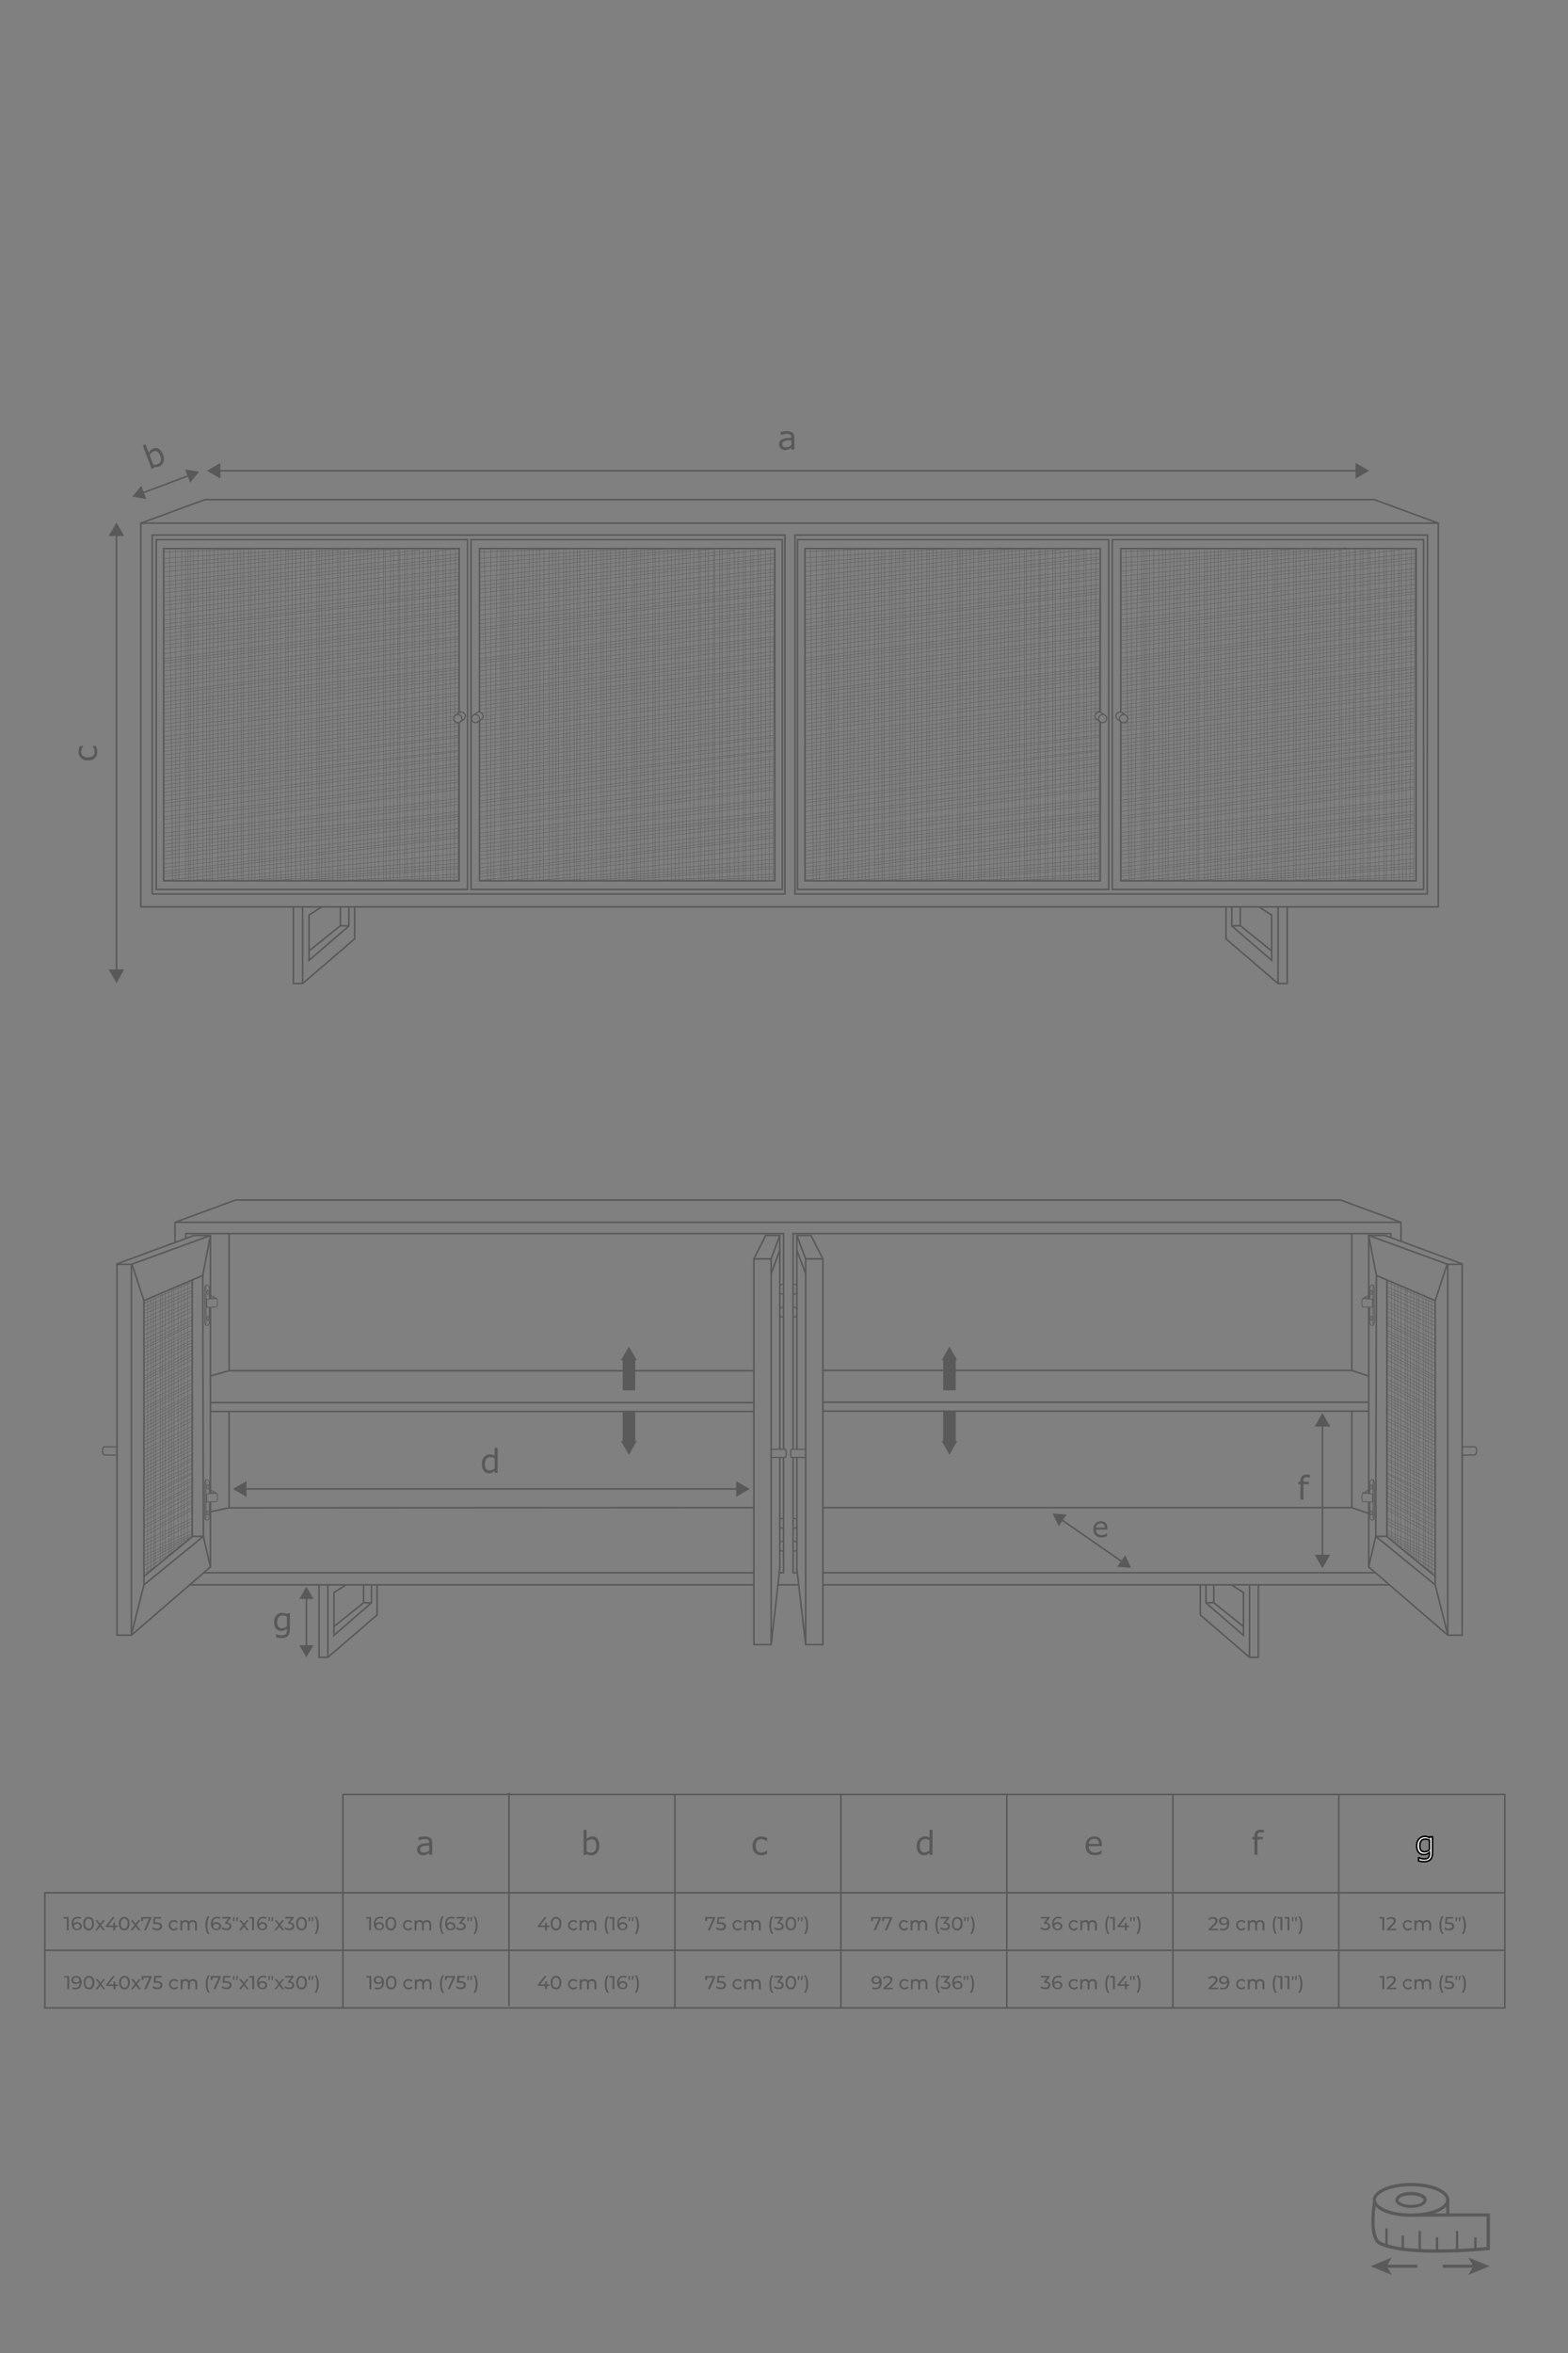 <svg viewBox="0 0 1000 1500" version="1.1" y="0" x="0" id="katman_1" xml:space="preserve" preserveAspectRatio="xMidYMid meet" xmlns="http://www.w3.org/2000/svg"><rect x="0" y="0" width="1000" height="1500" fill="#808080" stroke="none"/><defs id="defs1"></defs><style id="style1">.st0{fill:#595959}.st1{font-family:"Montserrat-Medium"}.st2{font-size:21px}.st5{fill:#5a5a5a}.st11,.st6,.st7,.st8,.st9{fill:none;stroke:#595959;stroke-miterlimit:10}.st11,.st7,.st8,.st9{stroke-width:.75}.st11,.st8,.st9{stroke-width:.25}.st11,.st9{stroke-width:.5}.st11{stroke:#5a5a5a;stroke-width:8}</style><path fill="#595959" font-family="Montserrat-Medium" font-size="21px" aria-label="a" transform="translate(495.797 286.61)" class="st0 st1 st2" id="text1" d="M 10.797,0 H 8.88 V -1.22 Q 8.624,-1.046 8.183,-0.728 7.752,-0.42 7.342,-0.236 6.86,0 6.234,0.154 q -0.625,0.164 -1.466,0.164 -1.548,0 -2.625,-1.025 -1.077,-1.025 -1.077,-2.615 0,-1.302 0.554,-2.102 0.564,-0.81 1.6,-1.271 1.046,-0.461 2.512,-0.625 1.466,-0.164 3.148,-0.246 v -0.297 q 0,-0.656 -0.236,-1.087 Q 8.418,-9.382 7.988,-9.628 7.578,-9.864 7.003,-9.946 6.429,-10.028 5.804,-10.028 q -0.759,0 -1.692,0.205 Q 3.179,-9.628 2.184,-9.249 H 2.082 V -11.208 q 0.564,-0.154 1.63,-0.338 1.066,-0.185 2.102,-0.185 1.21,0 2.102,0.205 0.902,0.195 1.559,0.677 0.646,0.472 0.984,1.22 0.338,0.749 0.338,1.856 z M 8.88,-2.82 v -3.189 q -0.882,0.051 -2.082,0.154 -1.189,0.103 -1.887,0.297 -0.831,0.236 -1.343,0.738 -0.513,0.492 -0.513,1.364 0,0.984 0.595,1.487 0.595,0.492 1.815,0.492 1.015,0 1.856,-0.39 0.841,-0.4 1.559,-0.954 z"></path><path fill="#595959" font-family="Montserrat-Medium" font-size="21px" aria-label="d" transform="translate(306.182 938.917)" class="st0 st1 st2" id="text2" d="M 11.187,0 H 9.259 v -1.2 q -0.831,0.718 -1.733,1.118 -0.902,0.4 -1.958,0.4 -2.051,0 -3.261,-1.579 -1.2,-1.579 -1.2,-4.378 0,-1.456 0.41,-2.594 0.42,-1.138 1.128,-1.938 0.697,-0.779 1.62,-1.189 0.933,-0.41 1.928,-0.41 0.902,0 1.6,0.195 0.697,0.185 1.466,0.584 v -4.963 H 11.187 Z M 9.259,-2.82 V -9.393 Q 8.48,-9.741 7.865,-9.875 7.25,-10.008 6.521,-10.008 q -1.62,0 -2.522,1.128 -0.902,1.128 -0.902,3.199 0,2.041 0.697,3.107 0.697,1.056 2.235,1.056 0.82,0 1.661,-0.359 0.841,-0.369 1.569,-0.943 z"></path><path fill="#595959" font-family="Montserrat-Medium" font-size="18px" aria-label="e" transform="translate(696.374 979.847)" class="st0 st1" id="text3" d="M 9.844,-4.737 H 2.61 q 0,0.905 0.272,1.582 0.272,0.668 0.747,1.099 0.457,0.422 1.081,0.633 0.633,0.211 1.389,0.211 1.002,0 2.013,-0.396 Q 9.132,-2.013 9.562,-2.399 h 0.088 v 1.802 q -0.835,0.352 -1.705,0.589 -0.87,0.237 -1.828,0.237 -2.443,0 -3.814,-1.318 -1.371,-1.327 -1.371,-3.762 0,-2.408 1.31,-3.823 1.318,-1.415 3.463,-1.415 1.986,0 3.059,1.16 1.081,1.16 1.081,3.296 z m -1.608,-1.266 q -0.009,-1.301 -0.659,-2.013 -0.642,-0.712 -1.96,-0.712 -1.327,0 -2.118,0.782 -0.782,0.782 -0.888,1.942 z"></path><path fill="#595959" font-family="Montserrat-Medium" font-size="21px" aria-label="g" transform="translate(173.69 1039.888)" class="st0 st1 st2" id="text4" d="m 11.187,-1.302 q 0,2.912 -1.323,4.276 -1.323,1.364 -4.071,1.364 -0.913,0 -1.784,-0.133 Q 3.148,4.081 2.307,3.845 v -1.969 H 2.41 q 0.472,0.185 1.497,0.451 1.025,0.277 2.051,0.277 0.984,0 1.63,-0.236 Q 8.234,2.133 8.593,1.712 8.952,1.312 9.105,0.749 9.259,0.185 9.259,-0.513 V -1.559 q -0.872,0.697 -1.671,1.046 -0.79,0.338 -2.02,0.338 -2.051,0 -3.261,-1.477 -1.2,-1.487 -1.2,-4.184 0,-1.477 0.41,-2.543 0.42,-1.077 1.138,-1.856 0.667,-0.728 1.62,-1.128 0.954,-0.41 1.897,-0.41 0.995,0 1.661,0.205 0.677,0.195 1.425,0.605 l 0.123,-0.492 H 11.187 Z M 9.259,-3.148 v -6.245 q -0.769,-0.349 -1.436,-0.492 -0.656,-0.154 -1.312,-0.154 -1.589,0 -2.502,1.066 -0.913,1.066 -0.913,3.097 0,1.928 0.677,2.922 0.677,0.995 2.246,0.995 0.841,0 1.682,-0.318 0.851,-0.328 1.559,-0.872 z"></path><path fill="#595959" font-family="Montserrat-Medium" font-size="21px" aria-label="f" transform="translate(827.345 956.031)" class="st0 st1 st2" id="text5" d="M 8.06,-14.089 H 7.957 q -0.318,-0.092 -0.831,-0.185 -0.513,-0.103 -0.902,-0.103 -1.241,0 -1.805,0.554 -0.554,0.543 -0.554,1.979 v 0.39 h 3.476 v 1.62 H 3.927 V 0 H 2 V -9.833 H 0.697 V -11.454 H 2 v -0.379 q 0,-2.041 1.015,-3.127 1.015,-1.097 2.933,-1.097 0.646,0 1.159,0.062 0.523,0.062 0.954,0.144 z"></path><path fill="#595959" font-family="Montserrat-Medium" font-size="21px" aria-label="c" transform="rotate(-89.999 273.833 212.048)" class="st0 st1 st2" id="text6" d="M 10.367,-0.718 Q 9.403,-0.256 8.531,0 7.67,0.256 6.696,0.256 q -1.241,0 -2.276,-0.359 Q 3.384,-0.472 2.646,-1.21 1.897,-1.948 1.487,-3.076 1.077,-4.204 1.077,-5.711 q 0,-2.81 1.538,-4.409 1.548,-1.6 4.081,-1.6 0.984,0 1.928,0.277 0.954,0.277 1.743,0.677 v 2.143 H 10.264 Q 9.382,-9.311 8.439,-9.68 7.506,-10.049 6.614,-10.049 q -1.641,0 -2.594,1.107 -0.943,1.097 -0.943,3.23 0,2.071 0.923,3.189 0.933,1.107 2.615,1.107 0.584,0 1.189,-0.154 Q 8.408,-1.723 8.89,-1.969 9.311,-2.184 9.68,-2.42 10.049,-2.666 10.264,-2.84 h 0.103 z"></path><path fill="#595959" font-family="Montserrat-Medium" font-size="20.999px" aria-label="b" transform="rotate(-20.653 869.458 -110.59)" class="st0 st1" id="text7" d="m 11.976,-5.814 q 0,1.435 -0.41,2.584 -0.4,1.148 -1.087,1.928 -0.728,0.81 -1.6,1.22 -0.872,0.4 -1.917,0.4 -0.974,0 -1.702,-0.236 -0.728,-0.226 -1.435,-0.615 L 3.701,0 H 1.897 v -15.954 h 1.928 v 5.701 q 0.81,-0.666 1.723,-1.087 0.913,-0.431 2.051,-0.431 2.03,0 3.199,1.558 1.179,1.558 1.179,4.399 z m -1.989,0.051 q 0,-2.051 -0.677,-3.107 -0.677,-1.066 -2.184,-1.066 -0.841,0 -1.702,0.369 -0.861,0.359 -1.6,0.933 v 6.562 q 0.82,0.369 1.405,0.513 0.595,0.144 1.343,0.144 1.6,0 2.502,-1.046 0.913,-1.056 0.913,-3.302 z"></path><path id="path7" class="st5" d="M899.9 1407.5c-5.7 0-10-2.2-10-5.1s4.3-5.1 10-5.1 10 2.2 10 5.1-4.3 5.1-10 5.1m0-8.1c-5 0-8 1.8-8 3.1s3 3.1 8 3.1 8-1.8 8-3.1-3.1-3.1-8-3.1"></path><path id="path8" class="st5" d="M899.9 1413.2c-13.7 0-24.4-4.7-24.4-10.8 0-6 10.7-10.8 24.4-10.8s24.4 4.7 24.4 10.8-10.7 10.8-24.4 10.8m0-19.5c-13.4 0-22.4 4.5-22.4 8.7s9 8.7 22.4 8.7 22.4-4.5 22.4-8.7-9-8.7-22.4-8.7"></path><path id="path9" class="st5" d="M916.5 1436.1c-17.4 0-29.8-1.7-36.8-5.1q-5.25-2.55-5.1-15.6c.1-6.2 1-11.9 1.1-12.1l2 .3c-1.1 6.2-2.6 22.8 2.9 25.5 16.3 7.9 60.6 4 67.5 3.3V1413h-14.9l-31.3.1v-2l31.3-.1h17v23.3l-.9.1c-.1 0-12.9 1.4-27.8 1.6-1.8.1-3.4.1-5 .1"></path><path id="path10" class="st5" d="M922.3 1402.4h2v9.6h-2zM893.9 1425.1h1.5v8.9h-1.5zM904.7 1422.2h1.5v12.3h-1.5zM915.7 1426.2h1.5v8.6h-1.5zM928.5 1422.2h1.5v13.7h-1.5zM940.2 1426.2h1.5v8.6h-1.5zM883.5 1420.6h1.5v11.6h-1.5zM883.7 1443.7h20.2v2h-20.2z"></path><path id="path11" class="st5" d="m874.1 1444.7 13.5 5.5-3.2-5.5 3.2-5.6zM920.1 1443.7h20.2v2h-20.2z"></path><path id="path12" class="st5" d="m950 1444.7-13.6 5.5 3.3-5.5-3.3-5.6z"></path><path id="path13" class="st6" d="M917.3 333.5H89.8M917.3 333.5v244.6H89.8V333.5l40.9-15h745.7z"></path><path id="path14" class="st0" d="M297.7 344.5v222H100.1v-222zm1-1H99.1v224h199.5v-224z"></path><path id="path15" class="st6" d="M292.8 460.7v100.8H104.4V349.7h188.4v104.6"></path><path id="path16" class="st7" d="M292 455.5c1.4 0 2.6 1.2 2.6 2.6s-1.2 2.6-2.6 2.6-2.6-1.2-2.6-2.6c0-.9.4-1.6 1.1-2.1.4-.3.9-.5 1.5-.5M290.3 456.2l2.5-1.9"></path><path id="path17" class="st7" d="m293.2 460.4 2.6-1.8c.6-.5 1-1.2 1-2.1 0-1.4-1.2-2.6-2.6-2.6-.6 0-1.1.2-1.5.5"></path><path id="path18" class="st0" d="M498.4 344.5v222H300.9v-222zm1-1H299.9v224h199.5z"></path><path id="path19" class="st6" d="M305.8 459.5v102h188.3V349.7H305.8v104.2"></path><path id="path20" class="st7" d="M303.3 455.5c1.4 0 2.6 1.2 2.6 2.6s-1.2 2.6-2.6 2.6-2.6-1.2-2.6-2.6c0-.9.4-1.6 1.1-2.1.4-.3.9-.5 1.5-.5M301.6 456.2l2.6-1.9"></path><path id="path21" class="st7" d="m304.5 460.4 2.6-1.8c.6-.5 1-1.2 1-2.1 0-1.4-1.2-2.6-2.6-2.6-.6 0-1.1.2-1.5.5"></path><path id="path22" class="st0" d="M706.6 344.5v222H509.1v-222zm1-1H508.1v224h199.5z"></path><path id="path23" class="st6" d="M701.7 460.2v101.3H513.4V349.7h188.3V454"></path><path id="path24" class="st7" d="M703.2 455.5c-1.4 0-2.6 1.2-2.6 2.6s1.2 2.6 2.6 2.6 2.6-1.2 2.6-2.6c0-.9-.4-1.6-1.1-2.1-.4-.3-.9-.5-1.5-.5M704.9 456.2l-2.5-1.9"></path><path id="path25" class="st7" d="m702 460.4-2.6-1.8c-.6-.5-1-1.2-1-2.1 0-1.4 1.2-2.6 2.6-2.6.6 0 1.1.2 1.5.5"></path><path id="path26" class="st0" d="M907.4 344.5v222H709.9v-222zm1-1H708.9v224h199.5z"></path><path id="path27" class="st6" d="M714.8 460v101.5h188.3V349.7H714.8v104.2"></path><path id="path28" class="st7" d="M716.6 455.5c-1.4 0-2.6 1.2-2.6 2.6s1.2 2.6 2.6 2.6 2.6-1.2 2.6-2.6c0-.9-.4-1.6-1.1-2.1-.4-.3-1-.5-1.5-.5M718.3 456.2l-2.6-1.9"></path><path id="path29" class="st7" d="m715.3 460.4-2.6-1.8c-.6-.5-1-1.2-1-2.1 0-1.4 1.2-2.6 2.6-2.6.6 0 1.1.2 1.5.5"></path><path id="path30" class="st6" d="M97.1 341.1h403.5v228.8H97.1zM910.4 341.1l-.2 228.8H507V341.1zM791 578.1v12l20 16.1"></path><path id="path31" class="st6" d="M785.6 578.1v12.2l25.4 21.9v-28.9l-8.2-5.2M815.1 627v-48.9"></path><path id="path32" class="st6" d="M781.9 578.1v20.4l33.2 28.5h5.8v-48.9M785.6 590.3l5.4-.2M217.1 578.1v12l-20 16.1"></path><path id="path33" class="st6" d="M222.5 578.1v12.2l-25.4 21.9v-28.9l8.1-5.2M193 627v-48.9"></path><path id="path34" class="st6" d="M226.2 578.1v20.4L193 627h-5.9v-48.9M222.5 590.3l-5.4-.2"></path><path id="path35" class="st8" d="m116 349.7-2 211.4M123.5 349.7v211.4M133.7 349.7v211.8M143.2 349.7v211.8M153.5 349.7l.4 211.8M162.6 349.7v211.8M172 349.7v211.8M182.3 349.7v211.8M191.7 349.7v211.8M202 349.7v211.4M209.9 349.7v212.2M219.4 349.7v211.4M229.6 349.7v212.1M239.1 349.7v211.8M249 349.7l-.4 212.1M258 349.7v211.9M267.5 349.7V562M277.8 349.7v211.9M287.2 349.7v211.8M290 460.1l-.4 101.4M290.4 349.7l-.4 107.1M292.3 460.8l-.3 101.1M292.8 349.7l-.4 105.3M262.8 349.7v212.1M273 349.7V562M282.5 349.7v211.6M108.1 349.7l2 212.2M119.9 349.7l.4 212.2M129.4 349.7v212.2M138.9 349.7v212.2M149.1 349.7v211.8M158.6 349.7v211.8M168.9 349.7v211.8M176.8 349.7l-.4 211.8M186.2 349.7l-.4 211.8M196.5 349.7v212.2M205.2 349.7v212.2M215.4 349.7v212.2M224.9 349.7v212.1M234.4 349.7v212.1M244.6 349.7v212.1M254.1 349.7l-.8 212.1M245.8 349.7l.4 212.1M254.9 349.7v212.1M264.4 349.7v212.1M274.6 349.7v211.5M284.1 349.7l.8 212M259.6 349.7v211.9M269.9 349.7V562M279.3 349.7v211.8M241.5 349.7v211.8M250.9 349.7v212.1M112 349.7v211.4M121.5 349.7v211.4M131.8 349.7v211.8M141.2 349.7v211.8M151.5 349.7v211.8M160.2 349.7l.4 211.8M167.3 349.7l-.4 211.8M179.1 349.7v211.8M188.6 349.7v211.8M198.5 349.7l.4 212.2M207.5 349.7v212.2M217 349.7v212.2M227.3 349.7v212.1M236.7 349.7v211.6M212.3 349.7v211.4M222.5 349.7v211.4M232 349.7v212.1M118.4 349.7v212.2M126.2 349.7l-.3 211.4M136.5 349.7l-1.2 211.4M146 349.7l-.4 211.8M155.4 349.7l-.3 211.8M164.9 349.7l.4 211.8M174.4 349.7v211.8M183.9 349.7v211.8M194.1 349.7v212.2M203.6 349.7v211.4M202 349.8l-97.1 6.1M267.5 350.7l-162.6 17M292.8 356.9 104.9 378M292.8 367.2 104.9 389M292.8 377.4l-187.9 22.7M293.2 386.1l-188.3 22.6M293.2 395.6l-188.3 24.2M293.2 405.8l-188.3 21.9M293.2 415.2l-188.3 22.7M293.2 425.3l-188.3 22.1M293.2 432.5l-188.3 24.4M292.4 443.5l-187.5 22.8M292.4 453.7l-187.5 22.9M292 463.1l-187.1 23M292 473.3l-187.1 22.2M292 482.1 104.9 505M292 491.6l-187.1 22.9M292 501.8l-187.7 23.6M292 486.8l-187.8 23.7M292 497l-187.3 23.6M249 349.4l-144.1 12M292.8 353l-187.9 20.2M292.8 362.7l-187.9 20.8M292.8 373l-187.9 22.3M293.2 382.2 104.9 404M293.2 392.5l-188.3 24.1M293.2 399.7l-188.3 23.2M293.2 409.1l-188.3 24.1M293.2 419.4l-188.3 23.3M293.2 428.7l-188.3 23.4M293.2 438l-188.3 23.6M292.4 449.2l-187.5 22.7M289.6 459l-184.7 22.3M292 468.9l-187.1 21.9M292 478.3l-187.1 22M292 470.2l-187.1 23M292 479.1l-187.1 23.5M292 488.5l-187.1 23.6M292 498.7l-187.1 23.7M292 483.7l-187.1 23.7M292 494l-187.1 23.6M292 503.3l-187.1 24.6M292 465.8l-187.1 22.6M292 475.2l-187.1 22.7M167.3 349.7l-62.4 2.2M256.1 349.8l-151.2 14.7M292.8 355.3l-187.9 20.3M292.8 364.8l-187.9 21M292.8 375.4l-187.9 22.3M293.2 384.1l-188.3 22.3M293.2 390.4l-188.3 23.1M293.2 402.2l-188.3 23.1M293.2 411.6l-188.3 24M293.2 421.8 104.9 445M293.2 430.6l-188.3 23.9M292.4 441.5 104.9 464M292.4 451.7l-187.5 22.5M292.4 461.1l-187.5 22.6M293.2 435.2l-189 24M292.4 446.9l-187.5 22.6M290 456.6 104.9 479M230 349.4 104.9 359M292.8 349.7l-187.9 21.2M292.8 359.1l-187.9 22M292.8 369.4l-187.9 22.8M292.8 378.7l-187.9 22.9M293.2 388.9l-188.3 22.2M293.2 397.7l-188.3 23.7M293.2 407.2l-189 23.6M293.2 417.4l-188.3 23.7M293.2 426.7l-188.3 23.1M292 513l-187.1 22.8M292 522.4l-187.1 22.9M292 532.7l-187.1 22.8M292 552.3l-120 9.2M292 509.1l-187.1 22M292 519.4l-187.1 21.1M292 528.2l-187.1 22.6M292 537.7l-186.8 21.2M292 547.9l-154.5 13.7M292 557.3l-82.6 4.5M292 511l-187.1 22.4M292 520.5l-187.1 22.4M292 530.7l-187.1 22.4M292 540.1l-187.4 21.2M292 550.3l-140.1 11.5M292 559.1l-48.6 2.2M292 517.4l-187.1 20.8M292 524.6l-187.1 23M292 534.1l-187.1 23M292 544.3l-175 17.6M292 553.7l-103.9 7.9M316.9 349.7 315 561.2M324.4 349.7v211.4M334.7 349.7v211.8M344.2 349.7v211.8M354.4 349.7l.4 211.8M363.5 349.7v211.8M373 349.7v211.8M383.2 349.7v211.8M392.7 349.7v211.8M402.9 349.7v211.5M410.8 349.7v212.2M420.3 349.7v211.5M430.6 349.7v212.1M440 349.7v211.8M449.9 349.7l-.4 212.1M459 349.7v211.9M468.4 349.7V562M478.7 349.7v211.9M488.2 349.7v211.9M491.3 349.7l-.8 211.9M493.7 349.7l-.8 212.3M463.7 349.7v212.1M474 349.7V562M483.4 349.7v211.7M309 349.7l2 212.2M320.9 349.7l.4 212.2M330.3 349.7v212.2M339.8 349.7v212.2M350.1 349.7v211.8M359.5 349.7v211.8M369.8 349.7v211.8M377.7 349.7l-.4 211.8M387.2 349.7l-.4 211.8M397.4 349.7v212.2M406.1 349.7v212.2M416.4 349.7v212.2M425.8 349.7v212.1M435.3 349.7v212.1M445.6 349.7v212.1M455 349.7l-.8 212.1M446.7 349.7l.4 212.1M455.8 349.7v212.1M465.3 349.7v212.1M475.5 349.7v211.5M485 349.7l.8 212.1M460.6 349.7v211.9M470.8 349.7V562M480.3 349.7v211.8M442.4 349.7v211.8M451.9 349.7v212.1M313 349.7v211.5M322.5 349.7v211.4M332.7 349.7v211.8M342.2 349.7v211.8M352.4 349.7v211.8M361.1 349.7l.4 211.8M368.2 349.7l-.4 211.8M380.1 349.7v211.8M389.5 349.7v211.8M399.4 349.7l.4 212.2M408.5 349.7v212.2M417.9 349.7v212.2M428.2 349.7v212.1M437.7 349.7v211.6M413.2 349.7v211.5M423.5 349.7v211.5M432.9 349.7v212.1M319.3 349.7v212.2M327.2 349.7l-.4 211.4M337.4 349.7l-1.1 211.4M346.9 349.7l-.4 211.8M356.4 349.7l-.4 211.8M365.9 349.7l.4 211.8M375.3 349.7v211.8M384.8 349.7v211.8M395.1 349.7v212.2M404.5 349.7v211.5M402.9 349.8l-97 6.1M468.4 350.8l-162.5 16.9M493.7 357l-187.8 21M493.7 367.2 305.9 389M493.7 377.4l-187.8 22.7M494.1 386.1l-188.2 22.7M494.1 395.6l-188.2 24.2M494.1 405.8l-188.2 21.9M494.1 415.2 305.9 438M494.1 425.3l-188.2 22.1M494.1 432.6l-186.1 24M493.3 443.5l-187.4 22.9M493.3 453.7l-187.4 22.9M492.9 463.1l-187 23M492.9 473.3l-187 22.3M492.9 482.2l-187 22.8M492.9 491.6l-187 22.9M492.9 501.9l-187.7 23.6M492.9 486.8l-187.8 23.8M492.9 497.1l-187.2 23.6M449.9 349.4l-144 12M493.7 353l-187.8 20.3M493.7 362.8l-187.8 20.7M493.7 373l-187.8 22.3M494.1 382.3 305.9 404M494.1 392.5l-188.2 24.2M494.1 399.7 305.9 423M494.1 409.2l-188.2 24M494.1 419.4l-188.2 23.3M494.1 428.7l-188.2 23.5M494.1 438l-188.2 23.6M493.3 449.3l-187.4 22.6M492.9 458.7l-187 22.7M492.9 468.9l-187 21.9M492.9 478.3l-187 22M492.9 470.2l-187 23M492.9 479.1l-187 23.6M492.9 488.5l-187 23.6M492.9 498.8l-187 23.6M492.9 483.8l-187 23.6M492.9 494l-187 23.7M492.9 503.4l-187 24.5M492.9 465.9l-187 22.6M492.9 475.2l-187 22.7M368.2 349.7l-62.3 2.2M457.1 349.8l-151.2 14.8M493.7 355.4l-187.8 20.2M493.7 364.8l-187.8 21.1M493.7 375.4l-187.8 22.3M494.1 384.1l-188.2 22.3M494.1 390.5l-188.2 23M494.1 402.2l-188.2 23.1M494.1 411.6l-188.2 24M494.1 421.8l-188.2 23.3M494.1 430.6 307 454.4M493.3 441.5 305.9 464M493.3 451.7l-187.4 22.6M492.9 461.1l-187 22.6M494.1 435.2l-187.5 23.9M493.3 447l-187.4 22.5M492.9 456.3l-187 22.7M431 349.4 305.9 359M493.7 349.7l-187.8 21.2M493.7 359.2l-187.8 21.9M493.7 369.4l-187.8 22.8M493.7 378.8l-187.8 22.9M494.1 388.9l-188.2 22.2M494.1 397.8l-188.2 23.6M494.1 407.2l-189 23.7M494.1 417.4l-188.2 23.7M494.1 426.7l-188.2 23.1M492.9 513l-187 22.8M492.9 522.5l-187 22.8M492.9 532.7l-187 22.8M492.9 552.3 373 561.5M492.9 509.2l-187 21.9M492.9 519.4l-187 21.2M492.9 528.2l-187 22.6M492.9 537.7l-186.7 21.2M492.9 547.9l-154.5 13.7M492.9 557.3l-82.6 4.5M492.9 511.1l-187 22.3M492.9 520.5l-187 22.4M492.9 530.7l-187 22.5M492.9 540.1l-187.3 21.2M492.9 550.3l-140.1 11.5M492.9 559.1l-48.5 2.2M492.9 517.4l-187 20.8M492.9 524.6l-187 23.1M492.9 534.1l-187 23M492.9 544.3 318 561.9M492.9 553.7l-103.8 7.9M524.6 349.4l-1.9 211.4M532.1 349.4v211.4M542.4 349.4v211.8M551.9 349.4v211.8M562.1 349.4l.4 211.8M571.2 349.4v211.8M580.7 349.4v211.8M590.9 349.4v211.8M600.4 349.4v211.8M610.7 349.4v211.4M618.6 349.4v212.2M628 349.4v211.4M638.3 349.4v212.1M647.8 349.4v211.8M657.6 349.4l-.4 212.1M666.7 349.4v211.9M676.2 349.4v212.3M686.4 349.4v211.9M695.9 349.4v211.9M698.9 349.4l-.8 211.9M701 459.5l-.4 102.2M701.4 349.4l-.4 104.4M671.4 349.4v212.1M681.7 349.4v212.3M691.2 349.4v211.7M516.8 349.4l1.9 212.2M528.6 349.4l.4 212.2M538.1 349.4v212.2M547.5 349.4v212.2M557.8 349.4v211.8M567.3 349.4v211.8M577.5 349.4v211.8M585.4 349.4l-.4 211.8M594.9 349.4l-.4 211.8M605.1 349.4v212.2M613.8 349.4v212.2M624.1 349.4v212.2M633.6 349.4v212.1M643 349.4v212.1M653.3 349.4v212.1M662.7 349.4l-.7 212.1M654.5 349.4l.4 212.1M663.5 349.4v212.1M673 349.4v212.1M683.3 349.4v211.5M692.7 349.4l.8 212.1M668.3 349.4v211.9M678.5 349.4v212.3M688 349.4v211.8M650.1 349.4v211.8M659.6 349.4v212.1M520.7 349.4v211.4M530.2 349.4v211.4M540.4 349.4v211.8M549.9 349.4v211.8M560.2 349.4v211.8M568.8 349.4l.4 211.8M575.9 349.4l-.4 211.8M587.8 349.4v211.8M597.2 349.4v211.8M607.1 349.4l.4 212.2M616.2 349.4v212.2M625.7 349.4v212.2M635.9 349.4v212.1M645.4 349.4V561M620.9 349.4v211.4M631.2 349.4v211.4M640.7 349.4v212.1M527 349.4v212.2M534.9 349.4l-.4 211.4M545.2 349.4 544 560.8M554.6 349.4l-.4 211.8M564.1 349.4l-.4 211.8M573.6 349.4l.4 211.8M583 349.4v211.8M592.5 349.4v211.8M602.8 349.4v212.2M612.2 349.4v211.4M610.7 349.5l-97.1 6.1M676.2 350.5l-162.6 16.9M701.4 356.6l-187.8 21.1M701.4 366.9l-187.8 21.8M701.4 377.1l-187.8 22.7M701.8 385.8l-188.2 22.7M701.8 395.3l-188.2 24.2M701.8 405.5l-188.2 21.9M701.8 414.9l-188.2 22.8M701.8 425l-188.2 22.1M701.8 432.2l-188.2 24.4M701 443.2l-187.4 22.9M701 453.4l-187.4 22.9M700.7 462.8l-187.1 23M700.7 473l-187.1 22.3M700.7 481.9l-187.1 22.8M700.7 491.3l-187.1 22.9M700.7 501.5 513 525.1M700.7 486.5l-187.9 23.8M700.7 496.8l-187.3 23.6M657.6 349.1l-144 12M701.4 352.7l-187.8 20.2M701.4 362.5l-187.8 20.7M701.4 372.7 513.6 395M701.8 382l-188.2 21.7M701.8 392.2l-188.2 24.1M701.8 399.4l-188.2 23.3M701.8 408.9l-188.2 24M701.8 419.1l-188.2 23.3M701.8 428.4l-188.2 23.5M701.8 437.7l-188.2 23.6M701 449l-187.4 22.6M699.1 458.4l-185.5 22.7M700.7 468.6l-187.1 21.9M700.7 478l-187.1 22M700.7 469.9l-187.1 23M700.7 478.8l-187.1 23.6M700.7 488.2l-187.1 23.6M700.7 498.5l-187.1 23.6M700.7 483.4l-187.1 23.7M700.7 493.7l-187.1 23.7M700.7 503l-187.1 24.6M700.7 465.5l-187.1 22.7M700.7 474.9l-187.1 22.7M575.9 349.4l-62.3 2.2M664.8 349.5l-151.2 14.8M701.4 355.1l-187.8 20.2M701.4 364.5l-187.8 21.1M701.4 375.1l-187.8 22.3M701.8 383.8l-188.2 22.3M701.8 390.2l-188.2 23M701.8 401.9 513.6 425M701.8 411.3l-188.2 24M701.8 421.5l-188.2 23.3M701.8 430.3l-188.2 23.9M701 441.2l-187.4 22.5M701 451.4 513.6 474M700.7 460.8l-187.1 22.6M701.8 434.9l-189 24.1M701 446.7l-187.4 22.5M698.3 456.2l-184.7 22.5M638.7 349.1l-125.1 9.6M701.4 349.4l-187.8 21.2M701.4 358.9l-187.8 21.9M701.4 369.1l-187.8 22.8M701.4 378.5l-187.8 22.9M701.8 388.6l-188.2 22.2M701.8 397.4l-188.2 23.7M701.8 406.9l-189 23.6M701.8 417.1l-188.2 23.7M701.8 426.4l-188.2 23.1M700.7 512.7l-187.1 22.8M700.7 522.2 513.6 545M700.7 532.4l-187.1 22.8M700.7 552l-120 9.2M700.7 508.8l-187.1 22M700.7 519.1l-187.1 21.1M700.7 527.9l-187.1 22.6M700.7 537.4l-186.8 21.2M700.7 547.6l-154.6 13.7M700.7 557l-82.7 4.5M700.7 510.8l-187.1 22.3M700.7 520.2l-187.1 22.4M700.7 530.4l-187.1 22.5M700.7 539.8 513.3 561M700.7 550l-140.2 11.5M700.7 558.8l-48.6 2.2M700.7 517.1l-187.1 20.8M700.7 524.3l-187.1 23M700.7 533.8l-187.1 23M700.7 544l-175 17.6M700.7 553.4l-103.9 7.9M725.6 349.4l-2 211.5M733.1 349.4v211.4M743.3 349.4v211.9M752.8 349.4v211.9M763.1 349.4l.4 211.9M772.1 349.4v211.9M781.6 349.4v211.9M791.9 349.4v211.9M801.3 349.4v211.9M811.6 349.4v211.5M819.5 349.4v212.3M829 349.4v211.5M839.2 349.4v212.1M848.7 349.4v211.9M858.6 349.4l-.4 212.1M867.6 349.4v211.9M877.1 349.4v212.3M887.4 349.4v211.9M896.8 349.4v211.9M900 349.4l-.8 211.9M902.4 349.4l-.8 212.3M872.4 349.4v212.1M882.6 349.4v212.3M892.1 349.4v211.7M718.1 349.5l2 212.2M729.5 349.4l.4 212.2M739 349.4v212.2M748.5 349.4v212.2M758.7 349.4v211.9M768.2 349.4v211.9M778.5 349.4v211.9M786.4 349.4l-.4 211.9M795.8 349.4l-.4 211.9M806.1 349.4v212.3M814.8 349.4v212.3M825 349.4v212.3M834.5 349.4v212.1M844 349.4v212.1M854.2 349.4v212.1M863.7 349.4l-.8 212.1M855.4 349.4l.4 212.1M864.5 349.4v212.1M873.9 349.4v212.1M884.2 349.4v211.5M893.7 349.4l.8 212.1M869.2 349.4v211.9M879.5 349.4v212.3M888.9 349.4v211.9M851.1 349.4v211.9M860.5 349.4v212.1M721.6 349.4v211.5M731.1 349.4v211.4M741.4 349.4v211.9M750.8 349.4v211.9M761.1 349.4v211.9M769.8 349.4l.4 211.9M776.9 349.4l-.4 211.9M788.7 349.4v211.9M798.2 349.4v211.9M808.1 349.4l.3 212.3M817.1 349.4v212.3M826.6 349.4v212.3M836.9 349.4v212.1M846.3 349.4v211.7M821.9 349.4v211.5M832.1 349.4v211.5M841.6 349.4v212.1M728 349.4v212.2M735.8 349.4l-.3 211.4M746.1 349.4l-1.2 211.4M755.6 349.4l-.4 211.9M765 349.4l-.4 211.9M774.5 349.4l.4 211.9M784 349.4v211.9M793.5 349.4v211.9M803.7 349.4v212.3M813.2 349.4v211.5M811.6 349.5l-97.1 6.1M877.1 350.5l-162.6 16.9M902.4 356.7l-187.9 21M902.4 366.9l-187.9 21.9M902.4 377.1l-187.9 22.7M902.8 385.9l-188.3 22.6M902.8 395.3l-188.3 24.2M902.8 405.5l-188.3 21.9M902.8 414.9l-188.3 22.8M902.8 425.1l-188.3 22.1M902.8 432.3l-184.7 23.9M902 443.2l-187.5 22.9M902 453.4l-187.5 22.9M901.6 462.8l-187.1 23M901.6 473l-187.1 22.3M901.6 481.9l-187.1 22.9M901.6 491.3l-187.1 22.9M901.6 501.6l-187.7 23.6M901.6 486.6l-187.9 23.7M901.6 496.8l-187.3 23.6M858.6 349.1l-144.1 12M902.4 352.7 714.5 373M902.4 362.5l-187.9 20.7M902.4 372.7l-187.9 22.4M902.8 382l-188.3 21.7M902.8 392.2l-188.3 24.2M902.8 399.4l-188.3 23.3M902.8 408.9l-188.3 24M902.8 419.1l-188.3 23.3M902.8 428.4l-188.3 23.5M902.8 437.8l-188.3 23.6M902 449l-187.5 22.6M901.6 458.4l-187.1 22.7M901.6 468.6l-187.1 22M901.6 478l-187.1 22M901.6 470l-187.1 22.9M901.6 478.8l-187.1 23.6M901.6 488.3l-187.1 23.6M901.6 498.5l-187.1 23.6M901.6 483.5l-187.1 23.6M901.6 493.7l-187.1 23.7M901.6 503.1l-187.1 24.5M901.6 465.6l-187.1 22.6M901.6 474.9l-187.1 22.8M776.9 349.4l-62.4 2.3M865.7 349.5l-151.2 14.8M902.4 355.1l-187.9 20.2M902.4 364.6l-187.9 21M902.4 375.1l-187.9 22.3M902.8 383.8l-188.3 22.3M902.8 390.2l-188.3 23M902.8 401.9l-188.3 23.2M902.8 411.3l-188.3 24M902.8 421.5l-188.3 23.3M902.8 430.3l-187.6 23.9M902 441.2l-187.5 22.5M902 451.5 714.5 474M901.6 460.8l-187.1 22.7M902.8 435l-183.6 23.3M902 446.7l-187.5 22.5M901.6 456.1l-187.1 22.6M839.6 349.1l-125.1 9.7M902.4 349.4l-187.9 21.2M902.4 358.9l-187.9 22M902.4 369.1l-187.9 22.8M902.4 378.5l-187.9 22.9M902.8 388.6l-188.3 22.2M902.8 397.5l-188.3 23.6M902.8 406.9l-189.1 23.7M902.8 417.1l-188.3 23.7M902.8 426.4l-188.3 23.1M901.6 512.8l-187.1 22.7M901.6 522.2 714.5 545M901.6 532.4l-187.1 22.9M901.6 552l-120 9.3M901.6 508.9l-187.1 21.9M901.6 519.1l-187.1 21.2M901.6 528l-187.1 22.5M901.6 537.4l-186.8 21.2M901.6 547.6l-154.5 13.7M901.6 557l-82.6 4.5M901.6 510.8l-187.1 22.4M901.6 520.2l-187.1 22.4M901.6 530.5l-187.1 22.4M901.6 539.8l-187.4 21.3M901.6 550.1l-140.1 11.4M901.6 558.9 853 561M901.6 517.1l-187.1 20.8M901.6 524.4l-187.1 23M901.6 533.8l-187.1 23M901.6 544l-175 17.6M901.6 553.4l-103.9 7.9"></path><path id="path36" class="st6" d="M893.5 779.2H111.6M480.8 1010.3H121M509.4 1010.3h-13.2M886.1 1010.3H524.8M111.6 791.9v-12.7l38.6-14.2h704.7l38.6 14.2v12.1M524.8 961.1h337.3l10.8 3.7M524.8 873.6h337.3l10.8 3.7M134.2 963.7l11.9-2.5 334.7-.1M480.8 1002.6H129.9M499.7 929.2v73.4h-2.6"></path><path id="path37" class="st6" d="M118.5 789.5v-3.1h381.2v137.5M505.8 923.7V786.4H887v2.3M508.5 1002.6h-2.7v-73.4M877.2 1002.6H524.8M774.1 1010.3v11.4l18.9 15.2"></path><path id="path38" class="st6" d="M769.1 1010.3v11.5l23.9 20.7v-27.3l-7.7-4.9M796.9 1056.5v-46.2"></path><path id="path39" class="st6" d="M765.5 1010.3v19.2l31.4 27h5.6v-46.2M769.1 1021.8l5-.1M231.9 1010.3v11.4l-18.9 15.2"></path><path id="path40" class="st6" d="M236.9 1010.3v11.5l-23.9 20.7v-27.3l7.7-4.9M209.1 1056.5v-46.2"></path><path id="path41" class="st6" d="M240.5 1010.3v19.2l-31.4 27h-5.6v-46.2M236.9 1021.8l-5-.1"></path><path id="path42" class="st8" d="m97.8 826.1.3 173.6M105.5 823.5v170.2M113.6 819.8v167.5M122.4 815.9l-.1 163.9M94.1 828.1v175.3M102.2 824.5v171.9M110.9 821.2v168M117.6 818.2l-.3 165.9M96.1 827.4v174.1M103.5 824.5l.3 170.4M109.6 821.2l-.4 169.3M119.7 817.5l-.1 164.7M99.5 826.1l-.4 172.8M107.6 822.6l.3 169.2M115.6 818.9v166.3M122.6 824.1l-30.8 13.6M122.6 833.8l-30.8 14.4M122.6 843.4l-30.8 15.2M122.6 851.7l-30.8 15.1M122.6 860.6l-30.8 16.7M122.6 870.3l-30.8 14.4M122.6 879.2l-30.8 15.2M122.6 888.7l-30.8 14.7M122.6 895.6 91.8 912M122.6 905.9l-30.8 15.4M122.6 915.6 91.8 931M122.6 924.4l-30.8 15.5M122.6 934.1l-30.8 14.8M122.6 942.4l-30.8 15.4M122.6 951.4l-30.8 15.3M122.6 961l-30.8 16.1M122.6 946.9 91.8 963M122.6 956.5l-30.8 16.1M122.6 820.4l-30.8 12.9M122.6 829.6 91.8 843M122.6 839.3l-30.8 14.8M122.6 848l-30.8 14.4M122.6 857.7l-30.8 16.6M122.6 864.5l-30.8 15.7M122.6 873.5l-30.8 16.4M122.6 883.1l-30.8 15.8M122.6 891.9l-30.8 15.9M122.6 900.8l-30.8 16M122.6 911.3l-30.8 15.2M122.6 920.3l-30.8 15.1M122.6 929.9l-30.8 14.5M122.6 938.8l-30.8 14.5M122.6 931.2l-30.8 15.4M122.6 939.5l-30.8 16.1M122.6 948.5l-30.8 16M122.6 958.1l-30.8 16.1M122.6 943.9 91.8 960M122.6 953.6l-30.8 16.1M122.6 962.5l-30.8 16.9M122.6 927l-30.8 15.1M122.6 935.9l-30.8 15.2M122.6 822.6l-30.8 12.9M122.6 831.6l-30.8 13.6M122.6 841.6l-30.8 14.8M122.6 849.8l-30.8 14.8M122.6 855.8l-30.8 15.5M122.6 866.9l-30.8 15.6M122.6 875.7l-30.8 16.5M122.6 885.4l-30.8 15.7M122.6 893.7l-30.8 16.2M122.6 904l-30.8 15M122.6 913.7l-30.8 15M122.6 922.6l-30.8 15.1M122.6 898.1l-30.8 16.3M122.6 909.2l-30.8 15M122.6 918l-30.8 15.2M122.6 817.3 91.8 831M122.6 826.2l-30.8 14.5M122.6 835.9l-30.8 15.3M122.6 844.7l-30.8 15.4M122.6 854.3l-30.8 14.8M122.6 862.7l-30.8 16.1M122.6 871.6l-30.8 16.1M122.6 881.3l-30.8 16.1M122.6 890l-30.8 15.6M122.6 971.6l-30.8 15.3M122.3 979.8l-30.5 16M122.6 967.9l-30.8 14.5M122.6 977.6l-30.8 13.8M112.6 987.8 91.8 1001M122.6 969.7l-30.8 14.9M122.6 978.7l-30.8 14.9M105 994.4l-13.2 8.9M122.6 975.8l-30.8 13.3M118.2 983.3l-26.4 14.8"></path><path id="path43" class="st6" d="M134.2 787.6 83.8 806M74.8 806h9v236.4M134.2 952.2V833.3M134.2 787.6l-4.9 25.5-37.5 16-7.6-23.1"></path><path id="path44" class="st6" d="M134.2 957.5v41.4l-50.4 43.5h-9.2V805.7l49.1-18.1h10.5v40.3"></path><path id="path45" class="st6" d="M91.8 829.1v181.2l-8 31.9M129.3 979.4h-6.4l-31.1 25.5M91.8 1010.3l37.9-30.9M129.3 813.1l.4 166.3 4.5 19.5M122.6 815.9v163.5"></path><path id="path46" class="st9" d="M133.5 833.6v9.1c0 1.3-.7 2.3-1.6 2.3s-1.3-1-1.3-2.3v-21.3c0-1.3.4-2.3 1.3-2.3s1.6 1 1.6 2.3v6.7"></path><path id="path47" class="st9" d="M130.8 844.6c.5-.3.6-1.1.6-2v-21.3c0-.8-.1-1.5-.5-1.9M131.9 833.4v-5.2l6.1-.4c.4 0 .7 1.2.7 2.7s-.3 2.7-.7 2.7z"></path><path stroke-miterlimit="10" stroke-width="0.5" stroke="#595959" fill="none" d="m 133.3,823.9 a 0.7,1.3 0 0 1 -0.7,1.3 0.7,1.3 0 0 1 -0.7,-1.3 0.7,1.3 0 0 1 0.7,-1.3 0.7,1.3 0 0 1 0.7,1.3 z" class="st9" id="ellipse47"></path><path stroke-miterlimit="10" stroke-width="0.5" stroke="#595959" fill="none" d="m 133.3,840.4 a 0.7,1.3 0 0 1 -0.7,1.3 0.7,1.3 0 0 1 -0.7,-1.3 0.7,1.3 0 0 1 0.7,-1.3 0.7,1.3 0 0 1 0.7,1.3 z" class="st9" id="ellipse48"></path><path id="path48" class="st9" d="m134.5 827 2.2.7h.6c.7-.1.7 0 .7 0l-3.5-2M133.5 957.7v9.1c0 1.3-.7 2.3-1.6 2.3s-1.3-1-1.3-2.3v-21.3c0-1.3.4-2.3 1.3-2.3s1.6 1 1.6 2.3v6.7"></path><path id="path49" class="st9" d="M130.8 968.6c.5-.3.6-1.1.6-2v-21.3c0-.8-.1-1.5-.5-1.9M131.9 957.5v-5.2l6.1-.4c.4 0 .7 1.2.7 2.7s-.3 2.7-.7 2.7z"></path><path stroke-miterlimit="10" stroke-width="0.5" stroke="#595959" fill="none" d="m 133.3,947.9 a 0.7,1.3 0 0 1 -0.7,1.3 0.7,1.3 0 0 1 -0.7,-1.3 0.7,1.3 0 0 1 0.7,-1.3 0.7,1.3 0 0 1 0.7,1.3 z" class="st9" id="ellipse49"></path><path stroke-miterlimit="10" stroke-width="0.5" stroke="#595959" fill="none" d="m 133.3,964.4 a 0.7,1.3 0 0 1 -0.7,1.3 0.7,1.3 0 0 1 -0.7,-1.3 0.7,1.3 0 0 1 0.7,-1.3 0.7,1.3 0 0 1 0.7,1.3 z" class="st9" id="ellipse50"></path><path id="path50" class="st9" d="m134.5 951.1 2.2.7h.6c.7-.1.7 0 .7 0l-3.5-2"></path><path id="path51" class="st7" d="M74.4 922.3h-7.9c-.6 0-1.1 1.1-1.1 2.6 0 1.4.5 2.6 1.1 2.6l8.1.2"></path><path id="path52" class="st8" d="m909 999.7.3-173.6M901.6 993.7V823.5M893.5 987.3V819.8M884.8 979.8V815.9M913 1003.4V828.1M905 996.4l-.1-171.9M896.2 989.2v-168M889.8 984.1l-.3-165.9M911 1001.5V827.4M903.3 994.9l.3-170.4M897.9 990.5l-.4-169.3M887.5 982.2V817.5M908 998.9l-.4-172.8M899.3 991.8l.3-169.2M891.5 985.2V818.9M915.3 837.7l-30.8-13.6M915.3 848.2l-30.8-14.4M915.3 858.6l-30.8-15.2M915.3 866.8l-30.8-15.1M915.3 877.3l-30.8-16.7M915.3 884.7l-30.8-14.4M915.3 894.4l-30.8-15.2M915.3 903.4l-30.8-14.7M915.3 912l-30.8-16.4M915.3 921.3l-30.8-15.4M915.3 931l-30.8-15.4M915.3 939.9l-30.8-15.5M915.3 948.9l-30.8-14.8M915.3 957.8l-30.8-15.4M915.3 966.7l-30.8-15.3M915.3 977.1 884.5 961M915.3 963l-30.8-16.1M915.3 972.6l-30.8-16.1M915.3 833.3l-30.8-12.9M915.3 843l-30.8-13.4M915.3 854.1l-30.8-14.8M915.3 862.4 884.5 848M915.3 874.3l-30.8-16.6M915.3 880.2l-30.8-15.7M915.3 889.9l-30.8-16.4M915.3 898.9l-30.8-15.8M915.3 907.8l-30.8-15.9M915.3 916.8l-30.8-16M915.3 926.5l-30.8-15.2M915.3 935.4l-30.8-15.1M915.3 944.4l-30.8-14.5M915.3 953.3l-30.8-14.5M915.3 946.6l-30.8-15.4M915.3 955.6l-30.8-16.1M915.3 964.5l-30.8-16M915.3 974.2l-30.8-16.1M915.3 960l-30.8-16.1M915.3 969.7l-30.8-16.1M915.3 979.4l-30.8-16.9M915.3 942.1 884.5 927M915.3 951.1l-30.8-15.2M915.3 835.5l-30.8-12.9M915.3 845.2l-30.8-13.6M915.3 856.4l-30.8-14.8M915.3 864.6l-30.8-14.8M915.3 871.3l-30.8-15.5M915.3 882.5l-30.8-15.6M915.3 892.2l-30.8-16.5M915.3 901.1l-30.8-15.7M915.3 909.9l-30.8-16.2M915.3 919l-30.8-15M915.3 928.7l-30.8-15M915.3 937.7l-30.8-15.1M915.3 914.4l-30.8-16.3M915.3 924.2l-30.8-15M915.3 933.2 884.5 918M915.3 831l-30.8-13.7M915.3 840.7l-30.8-14.5M915.3 851.2l-30.8-15.3M915.3 860.1l-30.8-15.4M915.3 869.1l-30.8-14.8M915.3 878.8l-30.8-16.1M915.3 887.7l-30.8-16.1M915.3 897.4l-30.8-16.1M915.3 905.6 884.5 890M915.3 986.9l-30.8-15.3M915.3 995.8l-30.5-16M915.3 982.4l-30.8-14.5M915.3 991.4l-30.8-13.8M915.3 1001l-20.8-13.2M915.3 984.6l-30.8-14.9M915.3 993.6l-30.8-14.9M915.3 1003.3l-13.2-8.9M915.3 989.1l-30.8-13.3M915.3 998.1l-26.4-14.8"></path><path id="path53" class="st6" d="m872.9 787.6 50.4 18.4M932.3 806h-9v236.4M872.9 952.2V833.3M872.9 787.6l4.9 25.5 37.5 16 7.6-23.1"></path><path id="path54" class="st6" d="M872.9 957.5v41.4l50.4 43.5h9.2V805.7l-49.1-18.1h-10.5v40.3"></path><path id="path55" class="st6" d="M915.3 829.1v181.2l8 31.9M877.8 979.4h6.5l31 25.5M915.3 1010.3l-37.9-30.9M877.8 813.1l-.4 166.3-4.5 19.5M884.5 815.9v163.5"></path><path id="path56" class="st9" d="M873.6 833.6v9.1c0 1.3.7 2.3 1.6 2.3s1.3-1 1.3-2.3v-21.3c0-1.3-.4-2.3-1.3-2.3s-1.6 1-1.6 2.3v6.7"></path><path id="path57" class="st9" d="M876.3 844.6c-.5-.3-.6-1.1-.6-2v-21.3c0-.8.1-1.5.5-1.9M875.3 833.4v-5.2l-6.1-.4c-.4 0-.7 1.2-.7 2.7s.3 2.7.7 2.7z"></path><path stroke-miterlimit="10" stroke-width="0.5" stroke="#595959" fill="none" d="m 875.3,823.9 a 0.7,1.3 0 0 1 -0.7,1.3 0.7,1.3 0 0 1 -0.7,-1.3 0.7,1.3 0 0 1 0.7,-1.3 0.7,1.3 0 0 1 0.7,1.3 z" class="st9" id="ellipse57"></path><path stroke-miterlimit="10" stroke-width="0.5" stroke="#595959" fill="none" d="m 875.3,840.4 a 0.7,1.3 0 0 1 -0.7,1.3 0.7,1.3 0 0 1 -0.7,-1.3 0.7,1.3 0 0 1 0.7,-1.3 0.7,1.3 0 0 1 0.7,1.3 z" class="st9" id="ellipse58"></path><path id="path58" class="st9" d="m872.7 827-2.2.7h-.6c-.7-.1-.7 0-.7 0l3.5-2M873.6 957.7v9.1c0 1.3.7 2.3 1.6 2.3s1.3-1 1.3-2.3v-21.3c0-1.3-.4-2.3-1.3-2.3s-1.6 1-1.6 2.3v6.7"></path><path id="path59" class="st9" d="M876.3 968.6c-.5-.3-.6-1.1-.6-2v-21.3c0-.8.1-1.5.5-1.9M875.3 957.5v-5.2l-6.1-.4c-.4 0-.7 1.2-.7 2.7s.3 2.7.7 2.7z"></path><path stroke-miterlimit="10" stroke-width="0.5" stroke="#595959" fill="none" d="m 875.3,947.9 a 0.7,1.3 0 0 1 -0.7,1.3 0.7,1.3 0 0 1 -0.7,-1.3 0.7,1.3 0 0 1 0.7,-1.3 0.7,1.3 0 0 1 0.7,1.3 z" class="st9" id="ellipse59"></path><path stroke-miterlimit="10" stroke-width="0.5" stroke="#595959" fill="none" d="m 875.3,964.4 a 0.7,1.3 0 0 1 -0.7,1.3 0.7,1.3 0 0 1 -0.7,-1.3 0.7,1.3 0 0 1 0.7,-1.3 0.7,1.3 0 0 1 0.7,1.3 z" class="st9" id="ellipse60"></path><path id="path60" class="st9" d="m872.7 951.1-2.2.7h-.6c-.7-.1-.7 0-.7 0l3.5-2"></path><path id="path61" class="st7" d="M932.7 922.3h7.9c.6 0 1.1 1.1 1.1 2.6 0 1.4-.5 2.6-1.1 2.6l-8.1.2"></path><path id="path62" class="st6" d="m513.8 802.5-5.6-14.9M513.8 811.9l-5.6-14.9M508.2 923.7V787.6h9l7.6 14.9v245.9h-11V802.5h11M513.8 1048.4l-5.6-48.3v-70.9"></path><path id="path63" class="st7" d="M513.7 929.1h-8.9c-.4 0-.6-1.2-.6-2.6s.3-2.6.6-2.6h9M506 818.7s2-.1 2.2 1.2M506 825s2 .1 2.2-1.2M506 833.3s2-.1 2.2 1.2M506 839.6s2 .1 2.2-1.2M506 967.9s2-.1 2.2 1.2M506 974.2s2 .1 2.2-1.2M506 982.5s2-.1 2.2 1.2M506 988.8s2 .1 2.2-1.2"></path><path id="path64" class="st6" d="m491.8 802.5 5.5-14.9M491.8 811.9l5.5-14.9M497.3 923.7V787.6h-9l-7.5 14.9v245.9h11V802.5h-11M491.8 1048.4l5.5-48.3v-70.9"></path><path id="path65" class="st7" d="M491.9 929.1h8.9c.4 0 .6-1.2.6-2.6s-.3-2.6-.6-2.6h-9M499.5 818.7s-2-.1-2.2 1.2M499.5 825s-2 .1-2.2-1.2M499.5 833.3s-2-.1-2.2 1.2M499.5 839.6s-2 .1-2.2-1.2M499.5 967.9s-2-.1-2.2 1.2M499.5 974.2s-2 .1-2.2-1.2M499.5 982.5s-2-.1-2.2 1.2M499.5 988.8s-2 .1-2.2-1.2"></path><path id="path66" class="st6" d="M146.1 873.8v-87.4M146.1 961.2v-61.4M862.1 873.6v-87.2M862.1 961.1v-61.5"></path><path fill="#595959" font-family="Montserrat-Medium" font-size="21px" aria-label="a" transform="translate(264.878 1182.44)" class="st0 st1 st2" id="text66" d="M 10.797,0 H 8.88 V -1.22 Q 8.624,-1.046 8.183,-0.728 7.752,-0.42 7.342,-0.236 6.86,0 6.234,0.154 q -0.625,0.164 -1.466,0.164 -1.548,0 -2.625,-1.025 -1.077,-1.025 -1.077,-2.615 0,-1.302 0.554,-2.102 0.564,-0.81 1.6,-1.271 1.046,-0.461 2.512,-0.625 1.466,-0.164 3.148,-0.246 v -0.297 q 0,-0.656 -0.236,-1.087 Q 8.418,-9.382 7.988,-9.628 7.578,-9.864 7.003,-9.946 6.429,-10.028 5.804,-10.028 q -0.759,0 -1.692,0.205 Q 3.179,-9.628 2.184,-9.249 H 2.082 V -11.208 q 0.564,-0.154 1.63,-0.338 1.066,-0.185 2.102,-0.185 1.21,0 2.102,0.205 0.902,0.195 1.559,0.677 0.646,0.472 0.984,1.22 0.338,0.749 0.338,1.856 z M 8.88,-2.82 v -3.189 q -0.882,0.051 -2.082,0.154 -1.189,0.103 -1.887,0.297 -0.831,0.236 -1.343,0.738 -0.513,0.492 -0.513,1.364 0,0.984 0.595,1.487 0.595,0.492 1.815,0.492 1.015,0 1.856,-0.39 0.841,-0.4 1.559,-0.954 z"></path><path id="path67" class="st0" d="M236.6 1222.1v8.4h-1.2v-7.4h-1.9v-1zM243.5 1225.7c.4.2.8.5 1 .9s.4.8.4 1.3-.1 1-.4 1.4-.6.7-1.1.9q-.75.3-1.5.3c-1.1 0-2-.4-2.6-1.1s-.9-1.8-.9-3.1c0-.9.2-1.7.5-2.4s.8-1.2 1.4-1.5 1.3-.5 2.1-.5c.4 0 .8 0 1.2.1s.7.2.9.4l-.5.9c-.4-.3-.9-.4-1.6-.4-.9 0-1.6.3-2.1.8s-.7 1.3-.7 2.4v.3c.2-.4.6-.6 1-.8s.9-.3 1.4-.3c.6.1 1.1.2 1.5.4m-.2 3.5c.3-.3.5-.7.5-1.2s-.2-.9-.5-1.2-.8-.4-1.4-.4c-.4 0-.7.1-1 .2s-.5.3-.7.6c-.2.2-.2.5-.2.8s.1.6.2.8c.2.2.4.4.7.6.3.1.7.2 1.1.2.5.1.9-.1 1.3-.4M247.5 1230.1q-.75-.45-1.2-1.5c-.3-.6-.4-1.4-.4-2.3s.1-1.7.4-2.3q.45-.9 1.2-1.5c.5-.3 1.1-.5 1.8-.5s1.2.2 1.8.5q.75.45 1.2 1.5c.3.6.4 1.4.4 2.3s-.1 1.7-.4 2.3q-.45.9-1.2 1.5c-.75.6-1.1.5-1.8.5s-1.3-.1-1.8-.5m3.4-1.4q.6-.9.6-2.4c0-1.5-.2-1.8-.6-2.4s-.9-.8-1.6-.8-1.2.3-1.6.8q-.6.9-.6 2.4c0 1.5.2 1.8.6 2.4s.9.8 1.6.8c.6.1 1.2-.2 1.6-.8M258.6 1230.2q-.75-.45-1.2-1.2c-.45-.75-.4-1-.4-1.7s.1-1.2.4-1.7.7-.9 1.2-1.2 1.1-.4 1.7-.4 1.1.1 1.5.3c.5.2.8.6 1.1 1l-.9.6c-.2-.3-.4-.5-.7-.7s-.6-.2-1-.2-.8.1-1.1.3-.6.4-.8.8q-.3.45-.3 1.2 0 .6.3 1.2c.2.3.4.6.8.8s.7.3 1.1.3.7-.1 1-.2c.3-.2.5-.4.7-.7l.9.6c-.2.4-.6.8-1.1 1s-1 .4-1.5.4c-.6-.1-1.2-.2-1.7-.5M274.3 1224.8c.5.5.7 1.2.7 2.1v3.7h-1.2v-3.5c0-.6-.1-1.1-.4-1.4s-.7-.5-1.2-.5c-.6 0-1 .2-1.4.5-.3.4-.5.9-.5 1.6v3.3h-1.2v-3.5c0-.6-.1-1.1-.4-1.4s-.7-.5-1.2-.5c-.6 0-1 .2-1.4.5-.3.4-.5.9-.5 1.6v3.3h-1.2v-6.4h1.1v.9c.2-.3.5-.6.9-.8s.8-.3 1.3-.3.9.1 1.3.3q.6.3.9.9c.2-.4.6-.7 1-.9s.9-.3 1.4-.3c.9.1 1.5.3 2 .8M280.8 1230.3c-.2-1-.4-2-.4-3.1s.1-2.1.4-3.1c.2-1 .6-1.8 1.1-2.5h1.1c-.5.8-.8 1.7-1.1 2.6q-.3 1.35-.3 3c0 1.65.1 2.1.3 3s.6 1.8 1.1 2.6h-1.1c-.5-.7-.9-1.5-1.1-2.5M289 1225.7c.4.2.8.5 1 .9s.4.8.4 1.3-.1 1-.4 1.4-.6.7-1.1.9q-.75.3-1.5.3c-1.1 0-2-.4-2.6-1.1s-.9-1.8-.9-3.1c0-.9.2-1.7.5-2.4s.8-1.2 1.4-1.5 1.3-.5 2.1-.5c.4 0 .8 0 1.2.1s.7.2.9.4l-.5.9c-.4-.3-.9-.4-1.6-.4-.9 0-1.6.3-2.1.8s-.7 1.3-.7 2.4v.3c.2-.4.6-.6 1-.8s.9-.3 1.4-.3c.6.1 1.1.2 1.5.4m-.3 3.5c.3-.3.5-.7.5-1.2s-.2-.9-.5-1.2-.8-.4-1.4-.4c-.4 0-.7.1-1 .2s-.5.3-.7.6c-.2.2-.2.5-.2.8s.1.6.2.8c.2.2.4.4.7.6.3.1.7.2 1.1.2.5.1 1-.1 1.3-.4M296.4 1226.4c.4.4.6 1 .6 1.6 0 .5-.1.9-.4 1.3-.2.4-.6.7-1.1.9s-1.1.3-1.7.3-1.2-.1-1.7-.3c-.6-.2-1-.4-1.4-.8l.6-.9c.3.3.7.5 1.1.7s.9.2 1.4.2c.6 0 1.1-.1 1.5-.4.3-.3.5-.6.5-1.1s-.2-.8-.5-1.1-.9-.4-1.6-.4h-.7v-.8l2.1-2.6h-4v-1h5.5v.8l-2.2 2.7c.9.2 1.6.5 2 .9M298.1 1224.8v-2.6h1.1l-.4 2.6zM300.1 1224.8v-2.6h1.1l-.4 2.6zM302 1232.9c.5-.8.8-1.7 1.1-2.6q.3-1.35.3-3c0-1.65-.1-2.1-.3-3s-.6-1.8-1.1-2.6h1.1c.5.7.8 1.6 1.1 2.5s.4 2 .4 3.1-.1 2.1-.4 3.1-.6 1.8-1.1 2.5zM43.8 1222.1v8.4h-1.2v-7.4h-1.9v-1zM50.8 1225.7c.4.2.8.5 1 .9s.4.8.4 1.3-.1 1-.4 1.4-.6.7-1.1.9q-.75.3-1.5.3c-1.1 0-2-.4-2.6-1.1s-.9-1.8-.9-3.1c0-.9.2-1.7.5-2.4s.8-1.2 1.4-1.5 1.3-.5 2.1-.5c.4 0 .8 0 1.2.1s.7.2.9.4l-.5.9c-.4-.3-.9-.4-1.6-.4-.9 0-1.6.3-2.1.8s-.7 1.3-.7 2.4v.3c.2-.4.6-.6 1-.8s.9-.3 1.4-.3c.6.1 1.1.2 1.5.4m-.3 3.5c.3-.3.5-.7.5-1.2s-.2-.9-.5-1.2-.8-.4-1.4-.4c-.4 0-.7.1-1 .2s-.5.3-.7.6c-.2.2-.2.5-.2.8s.1.6.2.8c.2.2.4.4.7.6.3.1.7.2 1.1.2.5.1 1-.1 1.3-.4M54.7 1230.1q-.75-.45-1.2-1.5c-.3-.6-.4-1.4-.4-2.3s.1-1.7.4-2.3q.45-.9 1.2-1.5c.5-.3 1.1-.5 1.8-.5s1.2.2 1.8.5q.75.45 1.2 1.5c.3.6.4 1.4.4 2.3s-.1 1.7-.4 2.3q-.45.9-1.2 1.5c-.75.6-1.1.5-1.8.5-.6 0-1.2-.1-1.8-.5m3.4-1.4q.6-.9.6-2.4c0-1.5-.2-1.8-.6-2.4s-.9-.8-1.6-.8-1.2.3-1.6.8q-.6.9-.6 2.4c0 1.5.2 1.8.6 2.4s.9.8 1.6.8c.7.1 1.2-.2 1.6-.8M65.7 1230.5l-1.8-2.4-1.9 2.4h-1.3l2.5-3.3-2.4-3.1h1.3l1.8 2.3 1.7-2.3h1.3l-2.4 3.1 2.5 3.3zM75 1228.5h-1.6v2.1h-1.2v-2.1h-4.7v-.8l4.3-5.5h1.3l-4.1 5.3h3.2v-1.8h1.1v1.8H75zM77.4 1230.1q-.75-.45-1.2-1.5c-.3-.6-.4-1.4-.4-2.3s.1-1.7.4-2.3q.45-.9 1.2-1.5c.5-.3 1.1-.5 1.8-.5s1.2.2 1.8.5q.75.45 1.2 1.5c.3.6.4 1.4.4 2.3s-.1 1.7-.4 2.3q-.45.9-1.2 1.5c-.75.6-1.1.5-1.8.5s-1.3-.1-1.8-.5m3.4-1.4q.6-.9.6-2.4c0-1.5-.2-1.8-.6-2.4s-.9-.8-1.6-.8-1.2.3-1.6.8q-.6.9-.6 2.4c0 1.5.2 1.8.6 2.4s.9.8 1.6.8c.6.1 1.2-.2 1.6-.8M88.3 1230.5l-1.8-2.4-1.9 2.4h-1.3l2.5-3.3-2.4-3.1h1.3l1.8 2.3 1.7-2.3h1.3l-2.4 3.1 2.5 3.3zM96.5 1222.1v.8l-3.4 7.6h-1.3l3.3-7.4h-3.8v1.5h-1.2v-2.5zM102.6 1226.2c.6.5.8 1.1.8 1.9 0 .5-.1.9-.4 1.3-.2.4-.6.7-1.1.9q-.75.3-1.8.3c-.6 0-1.2-.1-1.7-.3-.6-.2-1-.4-1.4-.8l.6-.9c.3.3.7.5 1.1.7s.9.2 1.4.2c.6 0 1.1-.1 1.5-.4.3-.3.5-.6.5-1.1s-.2-.9-.6-1.1c-.4-.3-1-.4-2-.4h-1.9l.4-4.4h4.7v1H99l-.2 2.3h.9c1.4.1 2.3.3 2.9.8M109.2 1230.2q-.75-.45-1.2-1.2c-.45-.75-.4-1-.4-1.7s.1-1.2.4-1.7.7-.9 1.2-1.2 1.1-.4 1.7-.4 1.1.1 1.5.3c.5.2.8.6 1.1 1l-.9.6c-.2-.3-.4-.5-.7-.7s-.6-.2-1-.2-.8.1-1.1.3-.6.4-.8.8q-.3.45-.3 1.2 0 .6.3 1.2c.2.3.4.6.8.8s.7.3 1.1.3.7-.1 1-.2c.3-.2.5-.4.7-.7l.9.6c-.2.4-.6.8-1.1 1s-1 .4-1.5.4c-.6-.1-1.2-.2-1.7-.5M124.9 1224.8c.5.5.7 1.2.7 2.1v3.7h-1.2v-3.5c0-.6-.1-1.1-.4-1.4s-.7-.5-1.2-.5c-.6 0-1 .2-1.4.5-.3.4-.5.9-.5 1.6v3.3h-1.2v-3.5c0-.6-.1-1.1-.4-1.4s-.7-.5-1.2-.5c-.6 0-1 .2-1.4.5-.3.4-.5.9-.5 1.6v3.3H115v-6.4h1.1v.9c.2-.3.5-.6.9-.8s.8-.3 1.3-.3.9.1 1.3.3q.6.3.9.9c.2-.4.6-.7 1-.9s.9-.3 1.4-.3c.9.1 1.5.3 2 .8M131.4 1230.3c-.2-1-.4-2-.4-3.1s.1-2.1.4-3.1c.2-1 .6-1.8 1.1-2.5h1.1c-.5.8-.8 1.7-1.1 2.6q-.3 1.35-.3 3c0 1.65.1 2.1.3 3s.6 1.8 1.1 2.6h-1.1c-.5-.7-.9-1.5-1.1-2.5M139.6 1225.7c.4.2.8.5 1 .9s.4.8.4 1.3-.1 1-.4 1.4-.6.7-1.1.9q-.75.3-1.5.3c-1.1 0-2-.4-2.6-1.1s-.9-1.8-.9-3.1c0-.9.2-1.7.5-2.4s.8-1.2 1.4-1.5 1.3-.5 2.1-.5c.4 0 .8 0 1.2.1s.7.2.9.4l-.5.9c-.4-.3-.9-.4-1.6-.4-.9 0-1.6.3-2.1.8s-.7 1.3-.7 2.4v.3c.2-.4.6-.6 1-.8s.9-.3 1.4-.3c.5.1 1 .2 1.5.4m-.3 3.5c.3-.3.5-.7.5-1.2s-.2-.9-.5-1.2-.8-.4-1.4-.4c-.4 0-.7.1-1 .2s-.5.3-.7.6c-.2.2-.2.5-.2.8s.1.6.2.8c.2.2.4.4.7.6.3.1.7.2 1.1.2.5.1.9-.1 1.3-.4M147 1226.4c.4.4.6 1 .6 1.6 0 .5-.1.9-.4 1.3-.2.4-.6.7-1.1.9s-1.1.3-1.7.3-1.2-.1-1.7-.3c-.6-.2-1-.4-1.4-.8l.6-.9c.3.3.7.5 1.1.7s.9.2 1.4.2c.6 0 1.1-.1 1.5-.4.3-.3.5-.6.5-1.1s-.2-.8-.5-1.1-.9-.4-1.6-.4h-.7v-.8l2.1-2.6h-4v-1h5.5v.8l-2.2 2.7c.9.2 1.5.5 2 .9M148.6 1224.8v-2.6h1.1l-.4 2.6zM150.7 1224.8v-2.6h1.1l-.4 2.6zM157.4 1230.5l-1.8-2.4-1.9 2.4h-1.3l2.5-3.3-2.4-3.1h1.3l1.8 2.3 1.7-2.3h1.3l-2.4 3.1 2.5 3.3zM162 1222.1v8.4h-1.2v-7.4H159v-1zM169 1225.7c.4.2.8.5 1 .9s.4.8.4 1.3-.1 1-.4 1.4-.6.7-1.1.9q-.75.3-1.5.3c-1.1 0-2-.4-2.6-1.1s-.9-1.8-.9-3.1c0-.9.2-1.7.5-2.4s.8-1.2 1.4-1.5 1.3-.5 2.1-.5c.4 0 .8 0 1.2.1s.7.2.9.4l-.5.9c-.4-.3-.9-.4-1.6-.4-.9 0-1.6.3-2.1.8s-.7 1.3-.7 2.4v.3c.2-.4.6-.6 1-.8s.9-.3 1.4-.3c.6.1 1.1.2 1.5.4m-.3 3.5c.3-.3.5-.7.5-1.2s-.2-.9-.5-1.2-.8-.4-1.4-.4c-.4 0-.7.1-1 .2s-.5.3-.7.6c-.2.2-.2.5-.2.8s.1.6.2.8c.2.2.4.4.7.6.3.1.7.2 1.1.2.5.1 1-.1 1.3-.4M171.2 1224.8v-2.6h1.1l-.4 2.6zM173.2 1224.8v-2.6h1.1l-.4 2.6zM179.9 1230.5l-1.8-2.4-1.9 2.4H175l2.5-3.3-2.4-3.1h1.3l1.8 2.3 1.7-2.3h1.3l-2.4 3.1 2.5 3.3zM187.1 1226.4c.4.4.6 1 .6 1.6 0 .5-.1.9-.4 1.3-.2.4-.6.7-1.1.9s-1.1.3-1.7.3-1.2-.1-1.7-.3c-.6-.2-1-.4-1.4-.8l.6-.9c.3.3.7.5 1.1.7s.9.2 1.4.2c.6 0 1.1-.1 1.5-.4.3-.3.5-.6.5-1.1s-.2-.8-.5-1.1-.9-.4-1.6-.4h-.7v-.8l2.1-2.6h-4v-1h5.5v.8l-2.2 2.7c.9.2 1.6.5 2 .9M190.5 1230.1q-.75-.45-1.2-1.5c-.3-.6-.4-1.4-.4-2.3s.1-1.7.4-2.3q.45-.9 1.2-1.5c.5-.3 1.1-.5 1.8-.5s1.2.2 1.8.5q.75.45 1.2 1.5c.3.6.4 1.4.4 2.3s-.1 1.7-.4 2.3q-.45.9-1.2 1.5c-.75.6-1.1.5-1.8.5s-1.3-.1-1.8-.5m3.4-1.4q.6-.9.6-2.4c0-1.5-.2-1.8-.6-2.4s-.9-.8-1.6-.8-1.2.3-1.6.8q-.6.9-.6 2.4c0 1.5.2 1.8.6 2.4s.9.8 1.6.8c.7.1 1.2-.2 1.6-.8M196.8 1224.8v-2.6h1.1l-.4 2.6zM198.8 1224.8v-2.6h1.1l-.4 2.6zM200.7 1232.9c.5-.8.8-1.7 1.1-2.6q.3-1.35.3-3c0-1.65-.1-2.1-.3-3s-.6-1.8-1.1-2.6h1.1c.5.7.8 1.6 1.1 2.5s.4 2 .4 3.1-.1 2.1-.4 3.1-.6 1.8-1.1 2.5zM44.1 1259.7v8.4h-1.2v-7.4H41v-1zM51.2 1260.7c.6.7.9 1.8.9 3.1 0 .9-.2 1.7-.5 2.4s-.8 1.2-1.4 1.5-1.3.5-2.1.5c-.4 0-.8 0-1.2-.1s-.7-.2-.9-.4l.5-.9c.4.3.9.4 1.6.4.9 0 1.6-.3 2-.8.5-.5.7-1.3.7-2.4v-.3c-.2.4-.6.6-1 .8s-.9.3-1.4.3c-.6 0-1-.1-1.5-.3-.4-.2-.8-.5-1-.9s-.4-.8-.4-1.3.1-1 .4-1.4.6-.7 1.1-.9c.4-.2 1-.3 1.5-.3 1.2-.1 2.1.3 2.7 1m-1.5 2.9c.3-.1.5-.3.7-.6s.2-.5.2-.8-.1-.6-.2-.8c-.2-.2-.4-.4-.7-.6-.3-.1-.7-.2-1.1-.2-.6 0-1 .1-1.3.4s-.5.7-.5 1.2.2.9.5 1.2.8.4 1.4.4c.4 0 .7 0 1-.2M55 1267.7q-.75-.45-1.2-1.5c-.3-.6-.4-1.4-.4-2.3s.1-1.7.4-2.3q.45-.9 1.2-1.5c.5-.3 1.1-.5 1.8-.5s1.2.2 1.8.5q.75.45 1.2 1.5c.3.6.4 1.4.4 2.3s-.1 1.7-.4 2.3q-.45.9-1.2 1.5c-.75.6-1.1.5-1.8.5s-1.3-.2-1.8-.5m3.3-1.4q.6-.9.6-2.4c0-1.5-.2-1.8-.6-2.4s-.9-.8-1.6-.8-1.2.3-1.6.8q-.6.9-.6 2.4c0 1.5.2 1.8.6 2.4s.9.8 1.6.8 1.2-.2 1.6-.8M65.9 1268.1l-1.8-2.4-1.9 2.4h-1.3l2.5-3.3-2.4-3.1h1.3l1.8 2.3 1.7-2.3H67l-2.4 3.1 2.5 3.3zM75.2 1266h-1.6v2.1h-1.2v-2.1h-4.7v-.8l4.3-5.5h1.3l-4.1 5.3h3.2v-1.8h1.1v1.8h1.6zM77.6 1267.7q-.75-.45-1.2-1.5c-.3-.6-.4-1.4-.4-2.3s.1-1.7.4-2.3q.45-.9 1.2-1.5c.5-.3 1.1-.5 1.8-.5s1.2.2 1.8.5q.75.45 1.2 1.5c.3.6.4 1.4.4 2.3s-.1 1.7-.4 2.3q-.45.9-1.2 1.5c-.75.6-1.1.5-1.8.5s-1.3-.2-1.8-.5m3.4-1.4q.6-.9.6-2.4c0-1.5-.2-1.8-.6-2.4s-.9-.8-1.6-.8-1.2.3-1.6.8q-.6.9-.6 2.4c0 1.5.2 1.8.6 2.4s.9.8 1.6.8 1.2-.2 1.6-.8M88.5 1268.1l-1.8-2.4-1.9 2.4h-1.3l2.5-3.3-2.4-3.1H85l1.8 2.3 1.7-2.3h1.3l-2.4 3.1 2.5 3.3zM96.7 1259.7v.8l-3.4 7.6H92l3.3-7.4h-3.8v1.5h-1.2v-2.5zM102.8 1263.7c.6.5.8 1.1.8 1.9 0 .5-.1.9-.4 1.3-.2.4-.6.7-1.1.9q-.75.3-1.8.3c-.6 0-1.2-.1-1.7-.3-.6-.2-1-.4-1.4-.8l.6-.9c.3.3.7.5 1.1.7s.9.2 1.4.2c.6 0 1.1-.1 1.5-.4.3-.3.5-.6.5-1.1s-.2-.9-.6-1.1c-.4-.3-1-.4-2-.4H98l.4-4.4h4.7v1h-3.7l-.2 2.3h.9c1.3.1 2.1.4 2.7.8M109.4 1267.8q-.75-.45-1.2-1.2c-.45-.75-.4-1-.4-1.7s.1-1.2.4-1.7.7-.9 1.2-1.2 1.1-.4 1.7-.4 1.1.1 1.5.3c.5.2.8.6 1.1 1l-.9.6c-.2-.3-.4-.5-.7-.7s-.6-.2-1-.2-.8.1-1.1.3-.6.4-.8.8q-.3.45-.3 1.2 0 .6.3 1.2c.2.3.4.6.8.8s.7.3 1.1.3.7-.1 1-.2c.3-.2.5-.4.7-.7l.9.6c-.2.4-.6.8-1.1 1s-1 .4-1.5.4c-.6-.1-1.2-.3-1.7-.5M125.1 1262.4c.5.5.7 1.2.7 2.1v3.7h-1.2v-3.5c0-.6-.1-1.1-.4-1.4s-.7-.5-1.2-.5c-.6 0-1 .2-1.4.5-.3.4-.5.9-.5 1.6v3.3h-1.2v-3.5c0-.6-.1-1.1-.4-1.4s-.7-.5-1.2-.5c-.6 0-1 .2-1.4.5-.3.4-.5.9-.5 1.6v3.3h-1.2v-6.4h1.1v.9c.2-.3.5-.6.9-.8s.8-.3 1.3-.3.9.1 1.3.3q.6.3.9.9c.2-.4.6-.7 1-.9s.9-.3 1.4-.3c.9.1 1.5.3 2 .8M131.6 1267.9c-.2-1-.4-2-.4-3.1s.1-2.1.4-3.1c.2-1 .6-1.8 1.1-2.5h1.1c-.5.8-.8 1.7-1.1 2.6q-.3 1.35-.3 3c0 1.65.1 2.1.3 3s.6 1.8 1.1 2.6h-1.1c-.5-.7-.9-1.6-1.1-2.5M140.8 1259.7v.8l-3.4 7.6h-1.3l3.3-7.4h-3.8v1.5h-1.2v-2.5zM146.9 1263.7c.6.5.8 1.1.8 1.9 0 .5-.1.9-.4 1.3-.2.4-.6.7-1.1.9q-.75.3-1.8.3c-.6 0-1.2-.1-1.7-.3-.6-.2-1-.4-1.4-.8l.6-.9c.3.3.7.5 1.1.7s.9.2 1.4.2c.6 0 1.1-.1 1.5-.4.3-.3.5-.6.5-1.1s-.2-.9-.6-1.1c-.4-.3-1-.4-2-.4h-1.9l.4-4.4h4.7v1h-3.7l-.2 2.3h.9c1.5.1 2.3.4 2.9.8M148.6 1262.3v-2.6h1.1l-.4 2.6zM150.7 1262.3v-2.6h1.1l-.4 2.6zM157.4 1268.1l-1.8-2.4-1.9 2.4h-1.3l2.5-3.3-2.4-3.1h1.3l1.8 2.3 1.7-2.3h1.3l-2.4 3.1 2.5 3.3zM162.1 1259.7v8.4h-1.2v-7.4H159v-1zM169 1263.3c.4.2.8.5 1 .9s.4.8.4 1.3-.1 1-.4 1.4-.6.7-1.1.9q-.75.3-1.5.3c-1.1 0-2-.4-2.6-1.1s-.9-1.8-.9-3.1c0-.9.2-1.7.5-2.4s.8-1.2 1.4-1.5 1.3-.5 2.1-.5c.4 0 .8 0 1.2.1s.7.2.9.4l-.5.9c-.4-.3-.9-.4-1.6-.4-.9 0-1.6.3-2.1.8s-.7 1.3-.7 2.4v.3c.2-.4.6-.6 1-.8s.9-.3 1.4-.3c.6.1 1.1.2 1.5.4m-.3 3.5c.3-.3.5-.7.5-1.2s-.2-.9-.5-1.2-.8-.4-1.4-.4c-.4 0-.7.1-1 .2s-.5.3-.7.6c-.2.2-.2.5-.2.8s.1.6.2.8c.2.2.4.4.7.6.3.1.7.2 1.1.2.5 0 1-.1 1.3-.4M171.2 1262.3v-2.6h1.1l-.4 2.6zM173.2 1262.3v-2.6h1.1l-.4 2.6zM179.9 1268.1l-1.8-2.4-1.9 2.4H175l2.5-3.3-2.4-3.1h1.3l1.8 2.3 1.7-2.3h1.3l-2.4 3.1 2.5 3.3zM187.1 1264c.4.4.6 1 .6 1.6 0 .5-.1.9-.4 1.3-.2.4-.6.7-1.1.9s-1.1.3-1.7.3-1.2-.1-1.7-.3c-.6-.2-1-.4-1.4-.8l.6-.9c.3.3.7.5 1.1.7s.9.2 1.4.2c.6 0 1.1-.1 1.5-.4.3-.3.5-.6.5-1.1s-.2-.8-.5-1.1-.9-.4-1.6-.4h-.7v-.8l2.1-2.6h-4v-1h5.5v.8l-2.2 2.7c.9.2 1.6.5 2 .9M190.5 1267.7q-.75-.45-1.2-1.5c-.3-.6-.4-1.4-.4-2.3s.1-1.7.4-2.3q.45-.9 1.2-1.5c.5-.3 1.1-.5 1.8-.5s1.2.2 1.8.5q.75.45 1.2 1.5c.3.6.4 1.4.4 2.3s-.1 1.7-.4 2.3q-.45.9-1.2 1.5c-.75.6-1.1.5-1.8.5s-1.3-.2-1.8-.5m3.4-1.4q.6-.9.6-2.4c0-1.5-.2-1.8-.6-2.4s-.9-.8-1.6-.8-1.2.3-1.6.8q-.6.9-.6 2.4c0 1.5.2 1.8.6 2.4s.9.8 1.6.8 1.2-.2 1.6-.8M196.8 1262.3v-2.6h1.1l-.4 2.6zM198.8 1262.3v-2.6h1.1l-.4 2.6zM200.7 1270.4c.5-.8.8-1.7 1.1-2.6q.3-1.35.3-3c0-1.65-.1-2.1-.3-3s-.6-1.8-1.1-2.6h1.1c.5.7.8 1.6 1.1 2.5s.4 2 .4 3.1-.1 2.1-.4 3.1-.6 1.8-1.1 2.5zM236.8 1259.7v8.4h-1.2v-7.4h-1.9v-1zM244 1260.7c.6.7.9 1.8.9 3.1 0 .9-.2 1.7-.5 2.4s-.8 1.2-1.4 1.5-1.3.5-2.1.5c-.4 0-.8 0-1.2-.1s-.7-.2-.9-.4l.5-.9c.4.3.9.4 1.6.4.9 0 1.6-.3 2-.8.5-.5.7-1.3.7-2.4v-.3c-.2.4-.6.6-1 .8s-.9.3-1.4.3c-.6 0-1-.1-1.5-.3-.4-.2-.8-.5-1-.9s-.4-.8-.4-1.3.1-1 .4-1.4.6-.7 1.1-.9c.4-.2 1-.3 1.5-.3 1.2-.1 2.1.3 2.7 1m-1.5 2.9c.3-.1.5-.3.7-.6s.2-.5.2-.8-.1-.6-.2-.8c-.2-.2-.4-.4-.7-.6-.3-.1-.7-.2-1.1-.2-.6 0-1 .1-1.3.4s-.5.7-.5 1.2.2.9.5 1.2.8.4 1.4.4c.4 0 .7 0 1-.2M247.7 1267.7q-.75-.45-1.2-1.5c-.3-.6-.4-1.4-.4-2.3s.1-1.7.4-2.3q.45-.9 1.2-1.5c.5-.3 1.1-.5 1.8-.5s1.2.2 1.8.5q.75.45 1.2 1.5c.3.6.4 1.4.4 2.3s-.1 1.7-.4 2.3q-.45.9-1.2 1.5c-.75.6-1.1.5-1.8.5s-1.3-.2-1.8-.5m3.4-1.4q.6-.9.6-2.4c0-1.5-.2-1.8-.6-2.4s-.9-.8-1.6-.8-1.2.3-1.6.8q-.6.9-.6 2.4c0 1.5.2 1.8.6 2.4s.9.8 1.6.8 1.2-.2 1.6-.8M258.8 1267.8q-.75-.45-1.2-1.2c-.45-.75-.4-1-.4-1.7s.1-1.2.4-1.7.7-.9 1.2-1.2 1.1-.4 1.7-.4 1.1.1 1.5.3c.5.2.8.6 1.1 1l-.9.6c-.2-.3-.4-.5-.7-.7s-.6-.2-1-.2-.8.1-1.1.3-.6.4-.8.8q-.3.45-.3 1.2 0 .6.3 1.2c.2.3.4.6.8.8s.7.3 1.1.3.7-.1 1-.2c.3-.2.5-.4.7-.7l.9.6c-.2.4-.6.8-1.1 1s-1 .4-1.5.4c-.6-.1-1.2-.3-1.7-.5M274.5 1262.4c.5.5.7 1.2.7 2.1v3.7H274v-3.5c0-.6-.1-1.1-.4-1.4s-.7-.5-1.2-.5c-.6 0-1 .2-1.4.5-.3.4-.5.9-.5 1.6v3.3h-1.2v-3.5c0-.6-.1-1.1-.4-1.4s-.7-.5-1.2-.5c-.6 0-1 .2-1.4.5-.3.4-.5.9-.5 1.6v3.3h-1.2v-6.4h1.1v.9c.2-.3.5-.6.9-.8s.8-.3 1.3-.3.9.1 1.3.3q.6.3.9.9c.2-.4.6-.7 1-.9s.9-.3 1.4-.3c.9.1 1.5.3 2 .8M281 1267.9c-.2-1-.4-2-.4-3.1s.1-2.1.4-3.1c.2-1 .6-1.8 1.1-2.5h1.1c-.5.8-.8 1.7-1.1 2.6q-.3 1.35-.3 3c0 1.65.1 2.1.3 3s.6 1.8 1.1 2.6H282c-.4-.7-.8-1.6-1-2.5M290.2 1259.7v.8l-3.4 7.6h-1.3l3.3-7.4H285v1.5h-1.2v-2.5zM296.3 1263.7c.6.5.8 1.1.8 1.9 0 .5-.1.9-.4 1.3-.2.4-.6.7-1.1.9q-.75.3-1.8.3c-.6 0-1.2-.1-1.7-.3-.6-.2-1-.4-1.4-.8l.6-.9c.3.3.7.5 1.1.7s.9.2 1.4.2c.6 0 1.1-.1 1.5-.4.3-.3.5-.6.5-1.1s-.2-.9-.6-1.1c-.4-.3-1-.4-2-.4h-1.9l.4-4.4h4.7v1H293l-.2 2.3h.9c1.2.2 2.1.4 2.6.8M298.1 1262.3v-2.6h1.1l-.4 2.6zM300.1 1262.3v-2.6h1.1l-.4 2.6zM302 1270.4c.5-.8.8-1.7 1.1-2.6q.3-1.35.3-3c0-1.65-.1-2.1-.3-3s-.6-1.8-1.1-2.6h1.1c.5.7.8 1.6 1.1 2.5s.4 2 .4 3.1-.1 2.1-.4 3.1-.6 1.8-1.1 2.5zM350.4 1228.5h-1.6v2.1h-1.2v-2.1H343v-.8l4.3-5.5h1.3l-4.1 5.3h3.2v-1.8h1.1v1.8h1.6zM352.8 1230.1q-.75-.45-1.2-1.5c-.3-.6-.4-1.4-.4-2.3s.1-1.7.4-2.3q.45-.9 1.2-1.5c.5-.3 1.1-.5 1.8-.5s1.2.2 1.8.5q.75.45 1.2 1.5c.3.6.4 1.4.4 2.3s-.1 1.7-.4 2.3q-.45.9-1.2 1.5c-.75.6-1.1.5-1.8.5s-1.3-.1-1.8-.5m3.4-1.4q.6-.9.6-2.4c0-1.5-.2-1.8-.6-2.4s-.9-.8-1.6-.8-1.2.3-1.6.8q-.6.9-.6 2.4c0 1.5.2 1.8.6 2.4s.9.8 1.6.8c.7.1 1.2-.2 1.6-.8M363.9 1230.2q-.75-.45-1.2-1.2c-.45-.75-.4-1-.4-1.7s.1-1.2.4-1.7.7-.9 1.2-1.2 1.1-.4 1.7-.4 1.1.1 1.5.3c.5.2.8.6 1.1 1l-.9.6c-.2-.3-.4-.5-.7-.7s-.6-.2-1-.2-.8.1-1.1.3-.6.4-.8.8q-.3.45-.3 1.2 0 .6.3 1.2c.2.3.4.6.8.8s.7.3 1.1.3.7-.1 1-.2c.3-.2.5-.4.7-.7l.9.6c-.2.4-.6.8-1.1 1s-1 .4-1.5.4c-.6-.1-1.2-.2-1.7-.5M379.6 1224.8c.5.5.7 1.2.7 2.1v3.7h-1.2v-3.5c0-.6-.1-1.1-.4-1.4s-.7-.5-1.2-.5c-.6 0-1 .2-1.4.5-.3.4-.5.9-.5 1.6v3.3h-1.2v-3.5c0-.6-.1-1.1-.4-1.4s-.7-.5-1.2-.5c-.6 0-1 .2-1.4.5-.3.4-.5.9-.5 1.6v3.3h-1.2v-6.4h1.1v.9c.2-.3.5-.6.9-.8s.8-.3 1.3-.3.9.1 1.3.3q.6.3.9.9c.2-.4.6-.7 1-.9s.9-.3 1.4-.3c.9.1 1.5.3 2 .8M386.1 1230.3c-.2-1-.4-2-.4-3.1s.1-2.1.4-3.1c.2-1 .6-1.8 1.1-2.5h1.1c-.5.8-.8 1.7-1.1 2.6q-.3 1.35-.3 3c0 1.65.1 2.1.3 3s.6 1.8 1.1 2.6h-1.1c-.5-.7-.9-1.5-1.1-2.5M391.8 1222.1v8.4h-1.2v-7.4h-1.9v-1zM398.7 1225.7c.4.2.8.5 1 .9s.4.8.4 1.3-.1 1-.4 1.4-.6.7-1.1.9q-.75.3-1.5.3c-1.1 0-2-.4-2.6-1.1s-.9-1.8-.9-3.1c0-.9.2-1.7.5-2.4s.8-1.2 1.4-1.5 1.3-.5 2.1-.5c.4 0 .8 0 1.2.1s.7.2.9.4l-.5.9c-.4-.3-.9-.4-1.6-.4-.9 0-1.6.3-2.1.8s-.7 1.3-.7 2.4v.3c.2-.4.6-.6 1-.8s.9-.3 1.4-.3c.6.1 1.1.2 1.5.4m-.2 3.5c.3-.3.5-.7.5-1.2s-.2-.9-.5-1.2-.8-.4-1.4-.4c-.4 0-.7.1-1 .2s-.5.3-.7.6c-.2.2-.2.5-.2.8s.1.6.2.8c.2.2.4.4.7.6.3.1.7.2 1.1.2.5.1.9-.1 1.3-.4M400.9 1224.8v-2.6h1.1l-.4 2.6zM403 1224.8v-2.6h1.1l-.4 2.6zM404.9 1232.9c.5-.8.8-1.7 1.1-2.6q.3-1.35.3-3c0-1.65-.1-2.1-.3-3s-.6-1.8-1.1-2.6h1.1c.5.7.8 1.6 1.1 2.5s.4 2 .4 3.1-.1 2.1-.4 3.1-.6 1.8-1.1 2.5zM350.4 1266h-1.6v2.1h-1.2v-2.1H343v-.8l4.3-5.5h1.3l-4.1 5.3h3.2v-1.8h1.1v1.8h1.6zM352.8 1267.7q-.75-.45-1.2-1.5c-.3-.6-.4-1.4-.4-2.3s.1-1.7.4-2.3q.45-.9 1.2-1.5c.5-.3 1.1-.5 1.8-.5s1.2.2 1.8.5q.75.45 1.2 1.5c.3.6.4 1.4.4 2.3s-.1 1.7-.4 2.3q-.45.9-1.2 1.5c-.75.6-1.1.5-1.8.5s-1.3-.2-1.8-.5m3.4-1.4q.6-.9.6-2.4c0-1.5-.2-1.8-.6-2.4s-.9-.8-1.6-.8-1.2.3-1.6.8q-.6.9-.6 2.4c0 1.5.2 1.8.6 2.4s.9.8 1.6.8 1.2-.2 1.6-.8M363.9 1267.8q-.75-.45-1.2-1.2c-.45-.75-.4-1-.4-1.7s.1-1.2.4-1.7.7-.9 1.2-1.2 1.1-.4 1.7-.4 1.1.1 1.5.3c.5.2.8.6 1.1 1l-.9.6c-.2-.3-.4-.5-.7-.7s-.6-.2-1-.2-.8.1-1.1.3-.6.4-.8.8q-.3.45-.3 1.2 0 .6.3 1.2c.2.3.4.6.8.8s.7.3 1.1.3.7-.1 1-.2c.3-.2.5-.4.7-.7l.9.6c-.2.4-.6.8-1.1 1s-1 .4-1.5.4c-.6-.1-1.2-.3-1.7-.5M379.6 1262.4c.5.5.7 1.2.7 2.1v3.7h-1.2v-3.5c0-.6-.1-1.1-.4-1.4s-.7-.5-1.2-.5c-.6 0-1 .2-1.4.5-.3.4-.5.9-.5 1.6v3.3h-1.2v-3.5c0-.6-.1-1.1-.4-1.4s-.7-.5-1.2-.5c-.6 0-1 .2-1.4.5-.3.4-.5.9-.5 1.6v3.3h-1.2v-6.4h1.1v.9c.2-.3.5-.6.9-.8s.8-.3 1.3-.3.9.1 1.3.3q.6.3.9.9c.2-.4.6-.7 1-.9s.9-.3 1.4-.3c.9.1 1.5.3 2 .8M386.1 1267.9c-.2-1-.4-2-.4-3.1s.1-2.1.4-3.1c.2-1 .6-1.8 1.1-2.5h1.1c-.5.8-.8 1.7-1.1 2.6q-.3 1.35-.3 3c0 1.65.1 2.1.3 3s.6 1.8 1.1 2.6h-1.1c-.5-.7-.9-1.6-1.1-2.5M391.8 1259.7v8.4h-1.2v-7.4h-1.9v-1zM398.7 1263.3c.4.2.8.5 1 .9s.4.8.4 1.3-.1 1-.4 1.4-.6.7-1.1.9q-.75.3-1.5.3c-1.1 0-2-.4-2.6-1.1s-.9-1.8-.9-3.1c0-.9.2-1.7.5-2.4s.8-1.2 1.4-1.5 1.3-.5 2.1-.5c.4 0 .8 0 1.2.1s.7.2.9.4l-.5.9c-.4-.3-.9-.4-1.6-.4-.9 0-1.6.3-2.1.8s-.7 1.3-.7 2.4v.3c.2-.4.6-.6 1-.8s.9-.3 1.4-.3c.6.1 1.1.2 1.5.4m-.2 3.5c.3-.3.5-.7.5-1.2s-.2-.9-.5-1.2-.8-.4-1.4-.4c-.4 0-.7.1-1 .2s-.5.3-.7.6c-.2.2-.2.5-.2.8s.1.6.2.8c.2.2.4.4.7.6.3.1.7.2 1.1.2.5 0 .9-.1 1.3-.4M400.9 1262.3v-2.6h1.1l-.4 2.6zM403 1262.3v-2.6h1.1l-.4 2.6zM404.9 1270.4c.5-.8.8-1.7 1.1-2.6q.3-1.35.3-3c0-1.65-.1-2.1-.3-3s-.6-1.8-1.1-2.6h1.1c.5.7.8 1.6 1.1 2.5s.4 2 .4 3.1-.1 2.1-.4 3.1-.6 1.8-1.1 2.5zM456.1 1222.1v.8l-3.4 7.6h-1.3l3.3-7.4h-3.8v1.5h-1.2v-2.5zM462.2 1226.2c.6.5.8 1.1.8 1.9 0 .5-.1.9-.4 1.3-.2.4-.6.7-1.1.9q-.75.3-1.8.3c-.6 0-1.2-.1-1.7-.3-.6-.2-1-.4-1.4-.8l.6-.9c.3.3.7.5 1.1.7s.9.2 1.4.2c.6 0 1.1-.1 1.5-.4.3-.3.5-.6.5-1.1s-.2-.9-.6-1.1c-.4-.3-1-.4-2-.4h-1.9l.4-4.4h4.7v1h-3.7l-.2 2.3h.9c1.5.1 2.3.3 2.9.8M468.8 1230.2q-.75-.45-1.2-1.2c-.45-.75-.4-1-.4-1.7s.1-1.2.4-1.7.7-.9 1.2-1.2 1.1-.4 1.7-.4 1.1.1 1.5.3c.5.2.8.6 1.1 1l-.9.6c-.2-.3-.4-.5-.7-.7s-.6-.2-1-.2-.8.1-1.1.3-.6.4-.8.8q-.3.45-.3 1.2 0 .6.3 1.2c.2.3.4.6.8.8s.7.3 1.1.3.7-.1 1-.2c.3-.2.5-.4.7-.7l.9.6c-.2.4-.6.8-1.1 1s-1 .4-1.5.4c-.6-.1-1.2-.2-1.7-.5M484.5 1224.8c.5.5.7 1.2.7 2.1v3.7H484v-3.5c0-.6-.1-1.1-.4-1.4s-.7-.5-1.2-.5c-.6 0-1 .2-1.4.5-.3.4-.5.9-.5 1.6v3.3h-1.2v-3.5c0-.6-.1-1.1-.4-1.4s-.7-.5-1.2-.5c-.6 0-1 .2-1.4.5-.3.4-.5.9-.5 1.6v3.3h-1.2v-6.4h1.1v.9c.2-.3.5-.6.9-.8s.8-.3 1.3-.3.9.1 1.3.3q.6.3.9.9c.2-.4.6-.7 1-.9s.9-.3 1.4-.3c.9.1 1.5.3 2 .8M491 1230.3c-.2-1-.4-2-.4-3.1s.1-2.1.4-3.1c.2-1 .6-1.8 1.1-2.5h1.1c-.5.8-.8 1.7-1.1 2.6q-.3 1.35-.3 3c0 1.65.1 2.1.3 3s.6 1.8 1.1 2.6H492c-.4-.7-.8-1.5-1-2.5M499.2 1226.4c.4.4.6 1 .6 1.6 0 .5-.1.9-.4 1.3-.2.4-.6.7-1.1.9s-1.1.3-1.7.3-1.2-.1-1.7-.3c-.6-.2-1-.4-1.4-.8l.6-.9c.3.3.7.5 1.1.7s.9.2 1.4.2c.6 0 1.1-.1 1.5-.4.3-.3.5-.6.5-1.1s-.2-.8-.5-1.1-.9-.4-1.6-.4h-.7v-.8l2.1-2.6h-4v-1h5.5v.8l-2.2 2.7c.9.2 1.5.5 2 .9M502.6 1230.1q-.75-.45-1.2-1.5c-.3-.6-.4-1.4-.4-2.3s.1-1.7.4-2.3q.45-.9 1.2-1.5c.5-.3 1.1-.5 1.8-.5s1.2.2 1.8.5q.75.45 1.2 1.5c.3.6.4 1.4.4 2.3s-.1 1.7-.4 2.3q-.45.9-1.2 1.5c-.5.3-1.1.5-1.8.5s-1.3-.1-1.8-.5m3.4-1.4q.6-.9.6-2.4c0-1.5-.2-1.8-.6-2.4s-.9-.8-1.6-.8-1.2.3-1.6.8q-.6.9-.6 2.4c0 1.5.2 1.8.6 2.4s.9.8 1.6.8c.6.1 1.2-.2 1.6-.8M508.8 1224.8v-2.6h1.1l-.4 2.6zM510.9 1224.8v-2.6h1.1l-.4 2.6zM512.8 1232.9c.5-.8.8-1.7 1.1-2.6q.3-1.35.3-3c0-1.65-.1-2.1-.3-3s-.6-1.8-1.1-2.6h1.1c.5.7.8 1.6 1.1 2.5s.4 2 .4 3.1-.1 2.1-.4 3.1-.6 1.8-1.1 2.5zM456.1 1259.7v.8l-3.4 7.6h-1.3l3.3-7.4h-3.8v1.5h-1.2v-2.5zM462.2 1263.7c.6.5.8 1.1.8 1.9 0 .5-.1.9-.4 1.3-.2.4-.6.7-1.1.9q-.75.3-1.8.3c-.6 0-1.2-.1-1.7-.3-.6-.2-1-.4-1.4-.8l.6-.9c.3.3.7.5 1.1.7s.9.2 1.4.2c.6 0 1.1-.1 1.5-.4.3-.3.5-.6.5-1.1s-.2-.9-.6-1.1c-.4-.3-1-.4-2-.4h-1.9l.4-4.4h4.7v1h-3.7l-.2 2.3h.9c1.5.1 2.3.4 2.9.8M468.8 1267.8q-.75-.45-1.2-1.2c-.45-.75-.4-1-.4-1.7s.1-1.2.4-1.7.7-.9 1.2-1.2 1.1-.4 1.7-.4 1.1.1 1.5.3c.5.2.8.6 1.1 1l-.9.6c-.2-.3-.4-.5-.7-.7s-.6-.2-1-.2-.8.1-1.1.3-.6.4-.8.8q-.3.45-.3 1.2 0 .6.3 1.2c.2.3.4.6.8.8s.7.3 1.1.3.7-.1 1-.2c.3-.2.5-.4.7-.7l.9.6c-.2.4-.6.8-1.1 1s-1 .4-1.5.4c-.6-.1-1.2-.3-1.7-.5M484.5 1262.4c.5.5.7 1.2.7 2.1v3.7H484v-3.5c0-.6-.1-1.1-.4-1.4s-.7-.5-1.2-.5c-.6 0-1 .2-1.4.5-.3.4-.5.9-.5 1.6v3.3h-1.2v-3.5c0-.6-.1-1.1-.4-1.4s-.7-.5-1.2-.5c-.6 0-1 .2-1.4.5-.3.4-.5.9-.5 1.6v3.3h-1.2v-6.4h1.1v.9c.2-.3.5-.6.9-.8s.8-.3 1.3-.3.9.1 1.3.3q.6.3.9.9c.2-.4.6-.7 1-.9s.9-.3 1.4-.3c.9.1 1.5.3 2 .8M491 1267.9c-.2-1-.4-2-.4-3.1s.1-2.1.4-3.1c.2-1 .6-1.8 1.1-2.5h1.1c-.5.8-.8 1.7-1.1 2.6q-.3 1.35-.3 3c0 1.65.1 2.1.3 3s.6 1.8 1.1 2.6H492c-.4-.7-.8-1.6-1-2.5M499.2 1264c.4.4.6 1 .6 1.6 0 .5-.1.9-.4 1.3-.2.4-.6.7-1.1.9s-1.1.3-1.7.3-1.2-.1-1.7-.3c-.6-.2-1-.4-1.4-.8l.6-.9c.3.3.7.5 1.1.7s.9.2 1.4.2c.6 0 1.1-.1 1.5-.4.3-.3.5-.6.5-1.1s-.2-.8-.5-1.1-.9-.4-1.6-.4h-.7v-.8l2.1-2.6h-4v-1h5.5v.8l-2.2 2.7c.9.2 1.5.5 2 .9M502.6 1267.7q-.75-.45-1.2-1.5c-.3-.6-.4-1.4-.4-2.3s.1-1.7.4-2.3q.45-.9 1.2-1.5c.5-.3 1.1-.5 1.8-.5s1.2.2 1.8.5q.75.45 1.2 1.5c.3.6.4 1.4.4 2.3s-.1 1.7-.4 2.3q-.45.9-1.2 1.5c-.5.3-1.1.5-1.8.5s-1.3-.2-1.8-.5m3.4-1.4q.6-.9.6-2.4c0-1.5-.2-1.8-.6-2.4s-.9-.8-1.6-.8-1.2.3-1.6.8q-.6.9-.6 2.4c0 1.5.2 1.8.6 2.4s.9.8 1.6.8c.6 0 1.2-.2 1.6-.8M508.8 1262.3v-2.6h1.1l-.4 2.6zM510.9 1262.3v-2.6h1.1l-.4 2.6zM512.8 1270.4c.5-.8.8-1.7 1.1-2.6q.3-1.35.3-3c0-1.65-.1-2.1-.3-3s-.6-1.8-1.1-2.6h1.1c.5.7.8 1.6 1.1 2.5s.4 2 .4 3.1-.1 2.1-.4 3.1-.6 1.8-1.1 2.5zM561.9 1222.1v.8l-3.4 7.6h-1.3l3.3-7.4h-3.8v1.5h-1.2v-2.5zM569 1222.1v.8l-3.4 7.6h-1.3l3.3-7.4h-3.8v1.5h-1.2v-2.5zM574.9 1230.2q-.75-.45-1.2-1.2c-.45-.75-.4-1-.4-1.7s.1-1.2.4-1.7q.45-.75 1.2-1.2c.5-.3 1.1-.4 1.7-.4q.9 0 1.5.3c.5.2.8.6 1.1 1l-.9.6c-.2-.3-.4-.5-.7-.7s-.6-.2-1-.2-.8.1-1.1.3-.6.4-.8.8q-.3.45-.3 1.2 0 .6.3 1.2c.2.3.4.6.8.8s.7.3 1.1.3.7-.1 1-.2c.3-.2.5-.4.7-.7l.9.6c-.2.4-.6.8-1.1 1s-1 .4-1.5.4c-.6-.1-1.2-.2-1.7-.5M590.6 1224.8c.5.5.7 1.2.7 2.1v3.7h-1.2v-3.5c0-.6-.1-1.1-.4-1.4s-.7-.5-1.2-.5c-.6 0-1 .2-1.4.5-.3.4-.5.9-.5 1.6v3.3h-1.2v-3.5c0-.6-.1-1.1-.4-1.4s-.7-.5-1.2-.5c-.6 0-1 .2-1.4.5-.3.4-.5.9-.5 1.6v3.3h-1.2v-6.4h1.1v.9c.2-.3.5-.6.9-.8s.8-.3 1.3-.3.9.1 1.3.3q.6.3.9.9c.2-.4.6-.7 1-.9s.9-.3 1.4-.3c.9.1 1.5.3 2 .8M597 1230.3c-.2-1-.4-2-.4-3.1s.1-2.1.4-3.1c.2-1 .6-1.8 1.1-2.5h1.1c-.5.8-.8 1.7-1.1 2.6q-.3 1.35-.3 3c0 1.65.1 2.1.3 3s.6 1.8 1.1 2.6h-1.1c-.5-.7-.8-1.5-1.1-2.5M605.2 1226.4c.4.4.6 1 .6 1.6 0 .5-.1.9-.4 1.3-.2.4-.6.7-1.1.9s-1.1.3-1.7.3-1.2-.1-1.7-.3-1-.4-1.4-.8l.6-.9c.3.3.7.5 1.1.7s.9.2 1.4.2c.6 0 1.1-.1 1.5-.4.3-.3.5-.6.5-1.1s-.2-.8-.5-1.1-.9-.4-1.6-.4h-.7v-.8l2.1-2.6h-4v-1h5.5v.8l-2.2 2.7c1 .2 1.6.5 2 .9M608.7 1230.1q-.75-.45-1.2-1.5c-.3-.6-.4-1.4-.4-2.3s.1-1.7.4-2.3q.45-.9 1.2-1.5c.5-.3 1.1-.5 1.8-.5s1.2.2 1.8.5q.75.45 1.2 1.5c.3.6.4 1.4.4 2.3s-.1 1.7-.4 2.3q-.45.9-1.2 1.5c-.5.3-1.1.5-1.8.5s-1.3-.1-1.8-.5m3.3-1.4q.6-.9.6-2.4c0-1.5-.2-1.8-.6-2.4s-.9-.8-1.6-.8-1.2.3-1.6.8q-.6.9-.6 2.4c0 1.5.2 1.8.6 2.4s.9.8 1.6.8c.7.1 1.2-.2 1.6-.8M614.9 1224.8v-2.6h1.1l-.4 2.6zM616.9 1224.8v-2.6h1.1l-.4 2.6zM618.9 1232.9c.5-.8.8-1.7 1.1-2.6q.3-1.35.3-3c0-1.65-.1-2.1-.3-3s-.6-1.8-1.1-2.6h1.1c.5.7.8 1.6 1.1 2.5s.4 2 .4 3.1-.1 2.1-.4 3.1-.6 1.8-1.1 2.5zM561.4 1260.7c.6.7.9 1.8.9 3.1 0 .9-.2 1.7-.5 2.4s-.8 1.2-1.4 1.5-1.3.5-2.1.5c-.4 0-.8 0-1.2-.1s-.7-.2-.9-.4l.5-.9c.4.3.9.4 1.6.4.9 0 1.6-.3 2-.8s.7-1.3.7-2.4v-.3c-.2.4-.6.6-1 .8s-.9.3-1.4.3c-.6 0-1-.1-1.5-.3-.4-.2-.8-.5-1-.9s-.4-.8-.4-1.3.1-1 .4-1.4.6-.7 1.1-.9c.4-.2 1-.3 1.5-.3 1.2-.1 2.1.3 2.7 1m-1.5 2.9c.3-.1.5-.3.7-.6s.2-.5.2-.8-.1-.6-.2-.8c-.2-.2-.4-.4-.7-.6-.3-.1-.7-.2-1.1-.2-.6 0-1 .1-1.3.4s-.5.7-.5 1.2.2.9.5 1.2.8.4 1.4.4c.4 0 .7 0 1-.2M569.4 1267.1v1h-6v-.8l3.4-3.3c.4-.4.7-.7.8-1s.2-.6.2-.9c0-.4-.2-.8-.5-1s-.8-.4-1.3-.4q-1.35 0-2.1.9l-.8-.7c.3-.4.8-.7 1.3-.9q.75-.3 1.8-.3 1.35 0 2.1.6c.75.6.8 1 .8 1.7 0 .4-.1.9-.3 1.3s-.6.9-1.1 1.4l-2.6 2.5zM575.2 1267.8q-.75-.45-1.2-1.2c-.45-.75-.4-1-.4-1.7s.1-1.2.4-1.7q.45-.75 1.2-1.2c.5-.3 1.1-.4 1.7-.4q.9 0 1.5.3c.5.2.8.6 1.1 1l-.9.6c-.2-.3-.4-.5-.7-.7s-.6-.2-1-.2-.8.1-1.1.3-.6.4-.8.8q-.3.45-.3 1.2 0 .6.3 1.2c.2.3.4.6.8.8s.7.3 1.1.3.7-.1 1-.2c.3-.2.5-.4.7-.7l.9.6c-.2.4-.6.8-1.1 1s-1 .4-1.5.4c-.6-.1-1.2-.3-1.7-.5M590.8 1262.4c.5.5.7 1.2.7 2.1v3.7h-1.2v-3.5c0-.6-.1-1.1-.4-1.4s-.7-.5-1.2-.5c-.6 0-1 .2-1.4.5-.3.4-.5.9-.5 1.6v3.3h-1.2v-3.5c0-.6-.1-1.1-.4-1.4s-.7-.5-1.2-.5c-.6 0-1 .2-1.4.5-.3.4-.5.9-.5 1.6v3.3H581v-6.4h1.1v.9c.2-.3.5-.6.9-.8s.8-.3 1.3-.3.9.1 1.3.3q.6.3.9.9c.2-.4.6-.7 1-.9s.9-.3 1.4-.3c.8.1 1.5.3 1.9.8M597.3 1267.9c-.2-1-.4-2-.4-3.1s.1-2.1.4-3.1c.2-1 .6-1.8 1.1-2.5h1.1c-.5.8-.8 1.7-1.1 2.6q-.3 1.35-.3 3c0 1.65.1 2.1.3 3s.6 1.8 1.1 2.6h-1.1c-.5-.7-.8-1.6-1.1-2.5M605.5 1264c.4.4.6 1 .6 1.6 0 .5-.1.9-.4 1.3-.2.4-.6.7-1.1.9s-1.1.3-1.7.3-1.2-.1-1.7-.3-1-.4-1.4-.8l.6-.9c.3.3.7.5 1.1.7s.9.2 1.4.2c.6 0 1.1-.1 1.5-.4.3-.3.5-.6.5-1.1s-.2-.8-.5-1.1-.9-.4-1.6-.4h-.7v-.8l2.1-2.6h-4v-1h5.5v.8l-2.2 2.7c1 .2 1.6.5 2 .9M612.4 1263.3c.4.2.8.5 1 .9s.4.8.4 1.3-.1 1-.4 1.4-.6.7-1.1.9q-.75.3-1.5.3c-1.1 0-2-.4-2.6-1.1s-.9-1.8-.9-3.1c0-.9.2-1.7.5-2.4s.8-1.2 1.4-1.5 1.3-.5 2.1-.5c.4 0 .8 0 1.2.1s.7.2.9.4l-.5.9c-.4-.3-.9-.4-1.6-.4-.9 0-1.6.3-2.1.8s-.7 1.3-.7 2.4v.3c.2-.4.6-.6 1-.8s.9-.3 1.4-.3c.6.1 1.1.2 1.5.4m-.3 3.5c.3-.3.5-.7.5-1.2s-.2-.9-.5-1.2-.8-.4-1.4-.4c-.4 0-.7.1-1 .2s-.5.3-.7.6-.2.5-.2.8.1.6.2.8.4.4.7.6c.3.1.7.2 1.1.2.5 0 1-.1 1.3-.4M614.6 1262.3v-2.6h1.1l-.4 2.6zM616.6 1262.3v-2.6h1.1l-.4 2.6zM618.6 1270.4c.5-.8.8-1.7 1.1-2.6q.3-1.35.3-3c0-1.65-.1-2.1-.3-3s-.6-1.8-1.1-2.6h1.1c.5.7.8 1.6 1.1 2.5s.4 2 .4 3.1-.1 2.1-.4 3.1-.6 1.8-1.1 2.5zM669.2 1226.4c.4.4.6 1 .6 1.6 0 .5-.1.9-.4 1.3s-.6.7-1.1.9-1.1.3-1.7.3-1.2-.1-1.7-.3c-.6-.2-1-.4-1.4-.8l.6-.9c.3.3.7.5 1.1.7s.9.2 1.4.2c.6 0 1.1-.1 1.5-.4.3-.3.5-.6.5-1.1s-.2-.8-.5-1.1-.9-.4-1.6-.4h-.7v-.8l2.1-2.6h-4v-1h5.5v.8l-2.2 2.7c1 .2 1.6.5 2 .9M676.1 1225.7c.4.2.8.5 1 .9s.4.8.4 1.3-.1 1-.4 1.4-.6.7-1.1.9q-.75.3-1.5.3c-1.1 0-2-.4-2.6-1.1s-.9-1.8-.9-3.1c0-.9.2-1.7.5-2.4s.8-1.2 1.4-1.5 1.3-.5 2.1-.5c.4 0 .8 0 1.2.1s.7.2.9.4l-.5.9c-.4-.3-.9-.4-1.6-.4-.9 0-1.6.3-2.1.8s-.7 1.3-.7 2.4v.3c.2-.4.6-.6 1-.8s.9-.3 1.4-.3c.6.1 1.1.2 1.5.4m-.3 3.5c.3-.3.5-.7.5-1.2s-.2-.9-.5-1.2-.8-.4-1.4-.4c-.4 0-.7.1-1 .2s-.5.3-.7.6c-.2.2-.2.5-.2.8s.1.6.2.8c.2.2.4.4.7.6.3.1.7.2 1.1.2.5.1 1-.1 1.3-.4M683.2 1230.2q-.75-.45-1.2-1.2c-.45-.75-.4-1-.4-1.7s.1-1.2.4-1.7q.45-.75 1.2-1.2c.5-.3 1.1-.4 1.7-.4q.9 0 1.5.3c.5.2.8.6 1 1l-.9.6c-.2-.3-.4-.5-.7-.7s-.6-.2-1-.2-.8.1-1.1.3-.6.4-.8.8q-.3.45-.3 1.2 0 .6.3 1.2c.2.3.4.6.8.8s.7.3 1.1.3.7-.1 1-.2c.3-.2.5-.4.7-.7l.9.6c-.2.4-.6.8-1 1-.5.2-1 .4-1.5.4-.6-.1-1.2-.2-1.7-.5M698.8 1224.8c.5.5.7 1.2.7 2.1v3.7h-1.2v-3.5c0-.6-.1-1.1-.4-1.4s-.7-.5-1.2-.5c-.6 0-1 .2-1.4.5s-.5.9-.5 1.6v3.3h-1.2v-3.5c0-.6-.1-1.1-.4-1.4s-.7-.5-1.2-.5c-.6 0-1 .2-1.4.5s-.5.9-.5 1.6v3.3H689v-6.4h1.1v.9c.2-.3.5-.6.9-.8s.8-.3 1.3-.3.9.1 1.3.3.7.5.9.9c.2-.4.6-.7 1-.9s.9-.3 1.4-.3c.8.1 1.5.3 1.9.8M705.3 1230.3c-.2-1-.4-2-.4-3.1s.1-2.1.4-3.1.6-1.8 1.1-2.5h1.1c-.5.8-.8 1.7-1.1 2.6s-.3 1.9-.3 3 .1 2.1.3 3 .6 1.8 1.1 2.6h-1.1c-.5-.7-.8-1.5-1.1-2.5M711 1222.1v8.4h-1.2v-7.4h-1.9v-1zM720.2 1228.5h-1.6v2.1h-1.2v-2.1h-4.7v-.8l4.3-5.5h1.3l-4.1 5.3h3.2v-1.8h1.1v1.8h1.6v1zM720.8 1224.8v-2.6h1.1l-.4 2.6zM722.8 1224.8v-2.6h1.1l-.4 2.6zM724.8 1232.9c.5-.8.8-1.7 1.1-2.6q.3-1.35.3-3c0-1.65-.1-2.1-.3-3s-.6-1.8-1.1-2.6h1.1c.5.7.8 1.6 1.1 2.5s.4 2 .4 3.1-.1 2.1-.4 3.1-.6 1.8-1.1 2.5zM669.2 1264c.4.4.6 1 .6 1.6 0 .5-.1.9-.4 1.3-.2.4-.6.7-1.1.9s-1.1.3-1.7.3-1.2-.1-1.7-.3-1-.4-1.4-.8l.6-.9c.3.3.7.5 1.1.7s.9.2 1.4.2c.6 0 1.1-.1 1.5-.4.3-.3.5-.6.5-1.1s-.2-.8-.5-1.1-.9-.4-1.6-.4h-.7v-.8l2.1-2.6h-4v-1h5.5v.8l-2.2 2.7c1 .2 1.6.5 2 .9M676.1 1263.3c.4.2.8.5 1 .9s.4.8.4 1.3-.1 1-.4 1.4-.6.7-1.1.9q-.75.3-1.5.3c-1.1 0-2-.4-2.6-1.1s-.9-1.8-.9-3.1c0-.9.2-1.7.5-2.4s.8-1.2 1.4-1.5 1.3-.5 2.1-.5c.4 0 .8 0 1.2.1s.7.2.9.4l-.5.9c-.4-.3-.9-.4-1.6-.4-.9 0-1.6.3-2.1.8s-.7 1.3-.7 2.4v.3c.2-.4.6-.6 1-.8s.9-.3 1.4-.3c.6.1 1.1.2 1.5.4m-.3 3.5c.3-.3.5-.7.5-1.2s-.2-.9-.5-1.2-.8-.4-1.4-.4c-.4 0-.7.1-1 .2s-.5.3-.7.6-.2.5-.2.8.1.6.2.8.4.4.7.6c.3.1.7.2 1.1.2.5 0 1-.1 1.3-.4M683.2 1267.8q-.75-.45-1.2-1.2c-.45-.75-.4-1-.4-1.7s.1-1.2.4-1.7q.45-.75 1.2-1.2c.5-.3 1.1-.4 1.7-.4q.9 0 1.5.3c.5.2.8.6 1.1 1l-.9.6c-.2-.3-.4-.5-.7-.7s-.6-.2-1-.2-.8.1-1.1.3-.6.4-.8.8q-.3.45-.3 1.2 0 .6.3 1.2c.2.3.4.6.8.8s.7.3 1.1.3.7-.1 1-.2c.3-.2.5-.4.7-.7l.9.6c-.2.4-.6.8-1.1 1s-1 .4-1.5.4c-.6-.1-1.2-.3-1.7-.5M698.8 1262.4c.5.5.7 1.2.7 2.1v3.7h-1.2v-3.5c0-.6-.1-1.1-.4-1.4s-.7-.5-1.2-.5c-.6 0-1 .2-1.4.5-.3.4-.5.9-.5 1.6v3.3h-1.2v-3.5c0-.6-.1-1.1-.4-1.4s-.7-.5-1.2-.5c-.6 0-1 .2-1.4.5-.3.4-.5.9-.5 1.6v3.3H689v-6.4h1.1v.9c.2-.3.5-.6.9-.8s.8-.3 1.3-.3.9.1 1.3.3q.6.3.9.9c.2-.4.6-.7 1-.9s.9-.3 1.4-.3c.8.1 1.5.3 1.9.8M705.3 1267.9c-.2-1-.4-2-.4-3.1s.1-2.1.4-3.1c.2-1 .6-1.8 1.1-2.5h1.1c-.5.8-.8 1.7-1.1 2.6q-.3 1.35-.3 3c0 1.65.1 2.1.3 3s.6 1.8 1.1 2.6h-1.1c-.5-.7-.8-1.6-1.1-2.5M711 1259.7v8.4h-1.2v-7.4h-1.9v-1zM720.2 1266h-1.6v2.1h-1.2v-2.1h-4.7v-.8l4.3-5.5h1.3l-4.1 5.3h3.2v-1.8h1.1v1.8h1.6v1zM720.8 1262.3v-2.6h1.1l-.4 2.6zM722.8 1262.3v-2.6h1.1l-.4 2.6zM724.8 1270.4c.5-.8.8-1.7 1.1-2.6q.3-1.35.3-3c0-1.65-.1-2.1-.3-3s-.6-1.8-1.1-2.6h1.1c.5.7.8 1.6 1.1 2.5s.4 2 .4 3.1-.1 2.1-.4 3.1-.6 1.8-1.1 2.5zM776.8 1229.5v1h-6v-.8l3.4-3.3c.4-.4.7-.7.8-1s.2-.6.2-.9c0-.4-.2-.8-.5-1s-.8-.4-1.3-.4q-1.35 0-2.1.9l-.8-.7c.3-.4.8-.7 1.3-.9q.75-.3 1.8-.3 1.35 0 2.1.6c.75.6.8 1 .8 1.7 0 .4-.1.9-.3 1.3s-.6.9-1.1 1.4l-2.6 2.5zM783.1 1223.1c.6.7.9 1.8.9 3.1 0 .9-.2 1.7-.5 2.4s-.8 1.2-1.4 1.5-1.3.5-2.1.5c-.4 0-.8 0-1.2-.1s-.7-.2-.9-.4l.5-.9c.4.3.9.4 1.6.4.9 0 1.6-.3 2-.8s.7-1.3.7-2.4v-.3c-.2.4-.6.6-1 .8s-.9.3-1.4.3c-.6 0-1-.1-1.5-.3-.4-.2-.8-.5-1-.9s-.4-.8-.4-1.3.1-1 .4-1.4.6-.7 1.1-.9c.4-.2 1-.3 1.5-.3 1.3-.1 2.1.3 2.7 1m-1.5 2.9c.3-.1.5-.3.7-.6s.2-.5.2-.8-.1-.6-.2-.8c-.2-.2-.4-.4-.7-.6-.3-.1-.7-.2-1.1-.2-.6 0-1 .1-1.3.4s-.5.7-.5 1.2.2.9.5 1.2.8.4 1.4.4c.4.1.7 0 1-.2M790 1230.2q-.75-.45-1.2-1.2c-.45-.75-.4-1-.4-1.7s.1-1.2.4-1.7q.45-.75 1.2-1.2c.5-.3 1.1-.4 1.7-.4q.9 0 1.5.3c.5.2.8.6 1.1 1l-.9.6c-.2-.3-.4-.5-.7-.7s-.6-.2-1-.2-.8.1-1.1.3-.6.4-.8.8q-.3.45-.3 1.2 0 .6.3 1.2c.2.3.4.6.8.8s.7.3 1.1.3.7-.1 1-.2c.3-.2.5-.4.7-.7l.9.6c-.2.4-.6.8-1.1 1s-1 .4-1.5.4c-.6-.1-1.2-.2-1.7-.5M805.7 1224.8c.5.5.7 1.2.7 2.1v3.7h-1.2v-3.5c0-.6-.1-1.1-.4-1.4s-.7-.5-1.2-.5c-.6 0-1 .2-1.4.5-.3.4-.5.9-.5 1.6v3.3h-1.2v-3.5c0-.6-.1-1.1-.4-1.4s-.7-.5-1.2-.5c-.6 0-1 .2-1.4.5-.3.4-.5.9-.5 1.6v3.3h-1.2v-6.4h1.1v.9c.2-.3.5-.6.9-.8s.8-.3 1.3-.3.9.1 1.3.3q.6.3.9.9c.2-.4.6-.7 1-.9s.9-.3 1.4-.3c.9.1 1.5.3 2 .8M812.1 1230.3c-.2-1-.4-2-.4-3.1s.1-2.1.4-3.1c.2-1 .6-1.8 1.1-2.5h1.1c-.5.8-.8 1.7-1.1 2.6q-.3 1.35-.3 3c0 1.65.1 2.1.3 3s.6 1.8 1.1 2.6h-1.1c-.5-.7-.8-1.5-1.1-2.5M817.8 1222.1v8.4h-1.2v-7.4h-1.9v-1zM822.3 1222.1v8.4h-1.2v-7.4h-1.9v-1zM824 1224.8v-2.6h1.1l-.4 2.6zM826.1 1224.8v-2.6h1.1l-.4 2.6zM828 1232.9c.5-.8.8-1.7 1.1-2.6q.3-1.35.3-3c0-1.65-.1-2.1-.3-3s-.6-1.8-1.1-2.6h1.1c.5.7.8 1.6 1.1 2.5s.4 2 .4 3.1-.1 2.1-.4 3.1-.6 1.8-1.1 2.5zM776.8 1267.1v1h-6v-.8l3.4-3.3c.4-.4.7-.7.8-1s.2-.6.2-.9c0-.4-.2-.8-.5-1s-.8-.4-1.3-.4q-1.35 0-2.1.9l-.8-.7c.3-.4.8-.7 1.3-.9q.75-.3 1.8-.3 1.35 0 2.1.6c.75.6.8 1 .8 1.7 0 .4-.1.9-.3 1.3s-.6.9-1.1 1.4l-2.6 2.5zM783.1 1260.7c.6.7.9 1.8.9 3.1 0 .9-.2 1.7-.5 2.4s-.8 1.2-1.4 1.5-1.3.5-2.1.5c-.4 0-.8 0-1.2-.1s-.7-.2-.9-.4l.5-.9c.4.3.9.4 1.6.4.9 0 1.6-.3 2-.8s.7-1.3.7-2.4v-.3c-.2.4-.6.6-1 .8s-.9.3-1.4.3c-.6 0-1-.1-1.5-.3-.4-.2-.8-.5-1-.9s-.4-.8-.4-1.3.1-1 .4-1.4.6-.7 1.1-.9c.4-.2 1-.3 1.5-.3 1.3-.1 2.1.3 2.7 1m-1.5 2.9c.3-.1.5-.3.7-.6s.2-.5.2-.8-.1-.6-.2-.8c-.2-.2-.4-.4-.7-.6-.3-.1-.7-.2-1.1-.2-.6 0-1 .1-1.3.4s-.5.7-.5 1.2.2.9.5 1.2.8.4 1.4.4c.4 0 .7 0 1-.2M790 1267.8q-.75-.45-1.2-1.2c-.45-.75-.4-1-.4-1.7s.1-1.2.4-1.7q.45-.75 1.2-1.2c.5-.3 1.1-.4 1.7-.4q.9 0 1.5.3c.5.2.8.6 1.1 1l-.9.6c-.2-.3-.4-.5-.7-.7s-.6-.2-1-.2-.8.1-1.1.3-.6.4-.8.8q-.3.45-.3 1.2 0 .6.3 1.2c.2.3.4.6.8.8s.7.3 1.1.3.7-.1 1-.2c.3-.2.5-.4.7-.7l.9.6c-.2.4-.6.8-1.1 1s-1 .4-1.5.4c-.6-.1-1.2-.3-1.7-.5M805.7 1262.4c.5.5.7 1.2.7 2.1v3.7h-1.2v-3.5c0-.6-.1-1.1-.4-1.4s-.7-.5-1.2-.5c-.6 0-1 .2-1.4.5-.3.4-.5.9-.5 1.6v3.3h-1.2v-3.5c0-.6-.1-1.1-.4-1.4s-.7-.5-1.2-.5c-.6 0-1 .2-1.4.5-.3.4-.5.9-.5 1.6v3.3h-1.2v-6.4h1.1v.9c.2-.3.5-.6.9-.8s.8-.3 1.3-.3.9.1 1.3.3q.6.3.9.9c.2-.4.6-.7 1-.9s.9-.3 1.4-.3c.9.1 1.5.3 2 .8M812.1 1267.9c-.2-1-.4-2-.4-3.1s.1-2.1.4-3.1c.2-1 .6-1.8 1.1-2.5h1.1c-.5.8-.8 1.7-1.1 2.6q-.3 1.35-.3 3c0 1.65.1 2.1.3 3s.6 1.8 1.1 2.6h-1.1c-.5-.7-.8-1.6-1.1-2.5M817.8 1259.7v8.4h-1.2v-7.4h-1.9v-1zM822.3 1259.7v8.4h-1.2v-7.4h-1.9v-1zM824 1262.3v-2.6h1.1l-.4 2.6zM826.1 1262.3v-2.6h1.1l-.4 2.6zM828 1270.4c.5-.8.8-1.7 1.1-2.6q.3-1.35.3-3c0-1.65-.1-2.1-.3-3s-.6-1.8-1.1-2.6h1.1c.5.7.8 1.6 1.1 2.5s.4 2 .4 3.1-.1 2.1-.4 3.1-.6 1.8-1.1 2.5zM882.8 1222.1v8.4h-1.2v-7.4h-1.9v-1zM890.5 1229.5v1h-6v-.8l3.4-3.3c.4-.4.7-.7.8-1s.2-.6.2-.9c0-.4-.2-.8-.5-1s-.8-.4-1.3-.4q-1.35 0-2.1.9l-.8-.7c.3-.4.8-.7 1.3-.9q.75-.3 1.8-.3 1.35 0 2.1.6c.75.6.8 1 .8 1.7 0 .4-.1.9-.3 1.3s-.6.9-1.1 1.4l-2.6 2.5zM896.3 1230.2q-.75-.45-1.2-1.2c-.45-.75-.4-1-.4-1.7s.1-1.2.4-1.7q.45-.75 1.2-1.2c.5-.3 1.1-.4 1.7-.4q.9 0 1.5.3c.5.2.8.6 1 1l-.9.6c-.2-.3-.4-.5-.7-.7s-.6-.2-1-.2-.8.1-1.1.3-.6.4-.8.8q-.3.45-.3 1.2 0 .6.3 1.2c.2.3.4.6.8.8s.7.3 1.1.3.7-.1 1-.2c.3-.2.5-.4.7-.7l.9.6c-.2.4-.6.8-1 1-.5.2-1 .4-1.5.4-.6-.1-1.2-.2-1.7-.5M912 1224.8c.5.5.7 1.2.7 2.1v3.7h-1.2v-3.5c0-.6-.1-1.1-.4-1.4s-.7-.5-1.2-.5c-.6 0-1 .2-1.4.5s-.5.9-.5 1.6v3.3h-1.2v-3.5c0-.6-.1-1.1-.4-1.4s-.7-.5-1.2-.5c-.6 0-1 .2-1.4.5s-.5.9-.5 1.6v3.3h-1.2v-6.4h1.1v.9c.2-.3.5-.6.9-.8s.8-.3 1.3-.3.9.1 1.3.3.7.5.9.9c.2-.4.6-.7 1-.9s.9-.3 1.4-.3c.9.1 1.5.3 2 .8M918.4 1230.3c-.2-1-.4-2-.4-3.1s.1-2.1.4-3.1.6-1.8 1.1-2.5h1.1c-.5.8-.8 1.7-1.1 2.6s-.3 1.9-.3 3 .1 2.1.3 3 .6 1.8 1.1 2.6h-1.1c-.5-.7-.8-1.5-1.1-2.5M926.6 1226.2c.6.5.8 1.1.8 1.9 0 .5-.1.9-.4 1.3-.2.4-.6.7-1.1.9q-.75.3-1.8.3c-.6 0-1.2-.1-1.7-.3-.6-.2-1-.4-1.4-.8l.6-.9c.3.3.7.5 1.1.7s.9.2 1.4.2c.6 0 1.1-.1 1.5-.4.3-.3.5-.6.5-1.1s-.2-.9-.6-1.1c-.4-.3-1-.4-2-.4h-1.9l.4-4.4h4.7v1H923l-.2 2.3h.9c1.5.1 2.3.3 2.9.8M928.3 1224.8v-2.6h1.1l-.4 2.6zM930.4 1224.8v-2.6h1.1l-.4 2.6zM932.3 1232.9c.5-.8.8-1.7 1.1-2.6q.3-1.35.3-3c0-1.65-.1-2.1-.3-3s-.6-1.8-1.1-2.6h1.1c.5.7.8 1.6 1.1 2.5s.4 2 .4 3.1-.1 2.1-.4 3.1-.6 1.8-1.1 2.5zM882.8 1259.7v8.4h-1.2v-7.4h-1.9v-1zM890.5 1267.1v1h-6v-.8l3.4-3.3c.4-.4.7-.7.8-1s.2-.6.2-.9c0-.4-.2-.8-.5-1s-.8-.4-1.3-.4q-1.35 0-2.1.9l-.8-.7c.3-.4.8-.7 1.3-.9q.75-.3 1.8-.3 1.35 0 2.1.6c.75.6.8 1 .8 1.7 0 .4-.1.9-.3 1.3s-.6.9-1.1 1.4l-2.6 2.5zM896.3 1267.8q-.75-.45-1.2-1.2c-.45-.75-.4-1-.4-1.7s.1-1.2.4-1.7q.45-.75 1.2-1.2c.5-.3 1.1-.4 1.7-.4q.9 0 1.5.3c.5.2.8.6 1 1l-.9.6c-.2-.3-.4-.5-.7-.7s-.6-.2-1-.2-.8.1-1.1.3-.6.4-.8.8q-.3.45-.3 1.2 0 .6.3 1.2c.2.3.4.6.8.8s.7.3 1.1.3.7-.1 1-.2c.3-.2.5-.4.7-.7l.9.6c-.2.4-.6.8-1 1-.5.2-1 .4-1.5.4-.6-.1-1.2-.3-1.7-.5M912 1262.4c.5.5.7 1.2.7 2.1v3.7h-1.2v-3.5c0-.6-.1-1.1-.4-1.4s-.7-.5-1.2-.5c-.6 0-1 .2-1.4.5s-.5.9-.5 1.6v3.3h-1.2v-3.5c0-.6-.1-1.1-.4-1.4s-.7-.5-1.2-.5c-.6 0-1 .2-1.4.5s-.5.9-.5 1.6v3.3h-1.2v-6.4h1.1v.9c.2-.3.5-.6.9-.8s.8-.3 1.3-.3.9.1 1.3.3.7.5.9.9c.2-.4.6-.7 1-.9s.9-.3 1.4-.3c.9.1 1.5.3 2 .8M918.4 1267.9c-.2-1-.4-2-.4-3.1s.1-2.1.4-3.1.6-1.8 1.1-2.5h1.1c-.5.8-.8 1.7-1.1 2.6s-.3 1.9-.3 3 .1 2.1.3 3 .6 1.8 1.1 2.6h-1.1c-.5-.7-.8-1.6-1.1-2.5M926.6 1263.7c.6.5.8 1.1.8 1.9 0 .5-.1.9-.4 1.3-.2.4-.6.7-1.1.9q-.75.3-1.8.3c-.6 0-1.2-.1-1.7-.3-.6-.2-1-.4-1.4-.8l.6-.9c.3.3.7.5 1.1.7s.9.2 1.4.2c.6 0 1.1-.1 1.5-.4.3-.3.5-.6.5-1.1s-.2-.9-.6-1.1c-.4-.3-1-.4-2-.4h-1.9l.4-4.4h4.7v1H923l-.2 2.3h.9c1.5.1 2.3.4 2.9.8M928.3 1262.3v-2.6h1.1l-.4 2.6zM930.4 1262.3v-2.6h1.1l-.4 2.6zM932.3 1270.4c.5-.8.8-1.7 1.1-2.6q.3-1.35.3-3c0-1.65-.1-2.1-.3-3s-.6-1.8-1.1-2.6h1.1c.5.7.8 1.6 1.1 2.5s.4 2 .4 3.1-.1 2.1-.4 3.1-.6 1.8-1.1 2.5z"></path><path fill="#595959" font-family="Montserrat-Medium" font-size="21px" aria-label="b" transform="translate(370.28 1182.44)" class="st0 st1 st2" id="text67" d="m 11.977,-5.814 q 0,1.436 -0.41,2.584 -0.4,1.148 -1.087,1.928 -0.728,0.81 -1.6,1.22 -0.872,0.4 -1.917,0.4 -0.974,0 -1.702,-0.236 Q 4.532,-0.144 3.825,-0.533 L 3.702,0 H 1.897 V -15.955 H 3.825 v 5.701 q 0.81,-0.667 1.723,-1.087 0.913,-0.431 2.051,-0.431 2.03,0 3.199,1.559 1.179,1.559 1.179,4.399 z m -1.989,0.051 q 0,-2.051 -0.677,-3.107 -0.677,-1.066 -2.184,-1.066 -0.841,0 -1.702,0.369 -0.861,0.359 -1.6,0.933 v 6.562 q 0.82,0.369 1.405,0.513 0.595,0.144 1.343,0.144 1.6,0 2.502,-1.046 0.913,-1.056 0.913,-3.302 z"></path><path fill="#595959" font-family="Montserrat-Medium" font-size="21px" aria-label="c" transform="translate(478.883 1182.44)" class="st0 st1 st2" id="text68" d="M 10.367,-0.718 Q 9.403,-0.256 8.531,0 7.67,0.256 6.696,0.256 q -1.241,0 -2.276,-0.359 Q 3.384,-0.472 2.646,-1.21 1.897,-1.948 1.487,-3.076 1.077,-4.204 1.077,-5.711 q 0,-2.81 1.538,-4.409 1.548,-1.6 4.081,-1.6 0.984,0 1.928,0.277 0.954,0.277 1.743,0.677 v 2.143 H 10.264 Q 9.382,-9.311 8.439,-9.68 7.506,-10.049 6.614,-10.049 q -1.641,0 -2.594,1.107 -0.943,1.097 -0.943,3.23 0,2.071 0.923,3.189 0.933,1.107 2.615,1.107 0.584,0 1.189,-0.154 Q 8.408,-1.723 8.89,-1.969 9.311,-2.184 9.68,-2.42 10.049,-2.666 10.264,-2.84 h 0.103 z"></path><path fill="#595959" font-family="Montserrat-Medium" font-size="21px" aria-label="d" transform="translate(583.519 1182.44)" class="st0 st1 st2" id="text69" d="M 11.187,0 H 9.259 v -1.2 q -0.831,0.718 -1.733,1.118 -0.902,0.4 -1.958,0.4 -2.051,0 -3.261,-1.579 -1.2,-1.579 -1.2,-4.378 0,-1.456 0.41,-2.594 0.42,-1.138 1.128,-1.938 0.697,-0.779 1.62,-1.189 0.933,-0.41 1.928,-0.41 0.902,0 1.6,0.195 0.697,0.185 1.466,0.584 v -4.963 H 11.187 Z M 9.259,-2.82 V -9.393 Q 8.48,-9.741 7.865,-9.875 7.25,-10.008 6.521,-10.008 q -1.62,0 -2.522,1.128 -0.902,1.128 -0.902,3.199 0,2.041 0.697,3.107 0.697,1.056 2.235,1.056 0.82,0 1.661,-0.359 0.841,-0.369 1.569,-0.943 z"></path><path fill="#595959" font-family="Montserrat-Medium" font-size="21px" aria-label="e" transform="translate(691.257 1182.44)" class="st0 st1 st2" id="text70" d="M 11.484,-5.527 H 3.045 q 0,1.056 0.318,1.846 0.318,0.779 0.872,1.282 0.533,0.492 1.261,0.738 0.738,0.246 1.62,0.246 1.169,0 2.348,-0.461 1.189,-0.472 1.692,-0.923 h 0.103 v 2.102 q -0.974,0.41 -1.989,0.687 -1.015,0.277 -2.133,0.277 -2.851,0 -4.45,-1.538 -1.6,-1.548 -1.6,-4.389 0,-2.81 1.528,-4.46 1.538,-1.651 4.04,-1.651 2.317,0 3.568,1.354 1.261,1.354 1.261,3.845 z M 9.608,-7.003 Q 9.598,-8.521 8.839,-9.352 8.09,-10.182 6.552,-10.182 q -1.548,0 -2.471,0.913 -0.913,0.913 -1.036,2.266 z"></path><path fill="#595959" font-family="Montserrat-Medium" font-size="21px" aria-label="f" transform="translate(798.029 1182.44)" class="st0 st1 st2" id="text71" d="M 8.06,-14.089 H 7.957 q -0.318,-0.092 -0.831,-0.185 -0.513,-0.103 -0.902,-0.103 -1.241,0 -1.805,0.554 -0.554,0.543 -0.554,1.979 v 0.39 h 3.476 v 1.62 H 3.927 V 0 H 2 V -9.833 H 0.697 V -11.454 H 2 v -0.379 q 0,-2.041 1.015,-3.127 1.015,-1.097 2.933,-1.097 0.646,0 1.159,0.062 0.523,0.062 0.954,0.144 z"></path><path stroke-miterlimit="10" stroke="#000000" fill="#ffffff" font-family="Montserrat-Medium" font-size="21px" aria-label="g" transform="translate(902.395 1182.44)" class="st1 st2" id="text72" d="m 11.187,-1.302 q 0,2.912 -1.323,4.276 -1.323,1.364 -4.071,1.364 -0.913,0 -1.784,-0.133 Q 3.148,4.081 2.307,3.845 v -1.969 H 2.41 q 0.472,0.185 1.497,0.451 1.025,0.277 2.051,0.277 0.984,0 1.63,-0.236 Q 8.234,2.133 8.593,1.712 8.952,1.312 9.105,0.749 9.259,0.185 9.259,-0.513 V -1.559 q -0.872,0.697 -1.671,1.046 -0.79,0.338 -2.02,0.338 -2.051,0 -3.261,-1.477 -1.2,-1.487 -1.2,-4.184 0,-1.477 0.41,-2.543 0.42,-1.077 1.138,-1.856 0.667,-0.728 1.62,-1.128 0.954,-0.41 1.897,-0.41 0.995,0 1.661,0.205 0.677,0.195 1.425,0.605 l 0.123,-0.492 H 11.187 Z M 9.259,-3.148 v -6.245 q -0.769,-0.349 -1.436,-0.492 -0.656,-0.154 -1.312,-0.154 -1.589,0 -2.502,1.066 -0.913,1.066 -0.913,3.097 0,1.928 0.677,2.922 0.677,0.995 2.246,0.995 0.841,0 1.682,-0.318 0.851,-0.328 1.559,-0.872 z"></path><path id="path72" class="st6" d="M28.6 1206.6h931.1v73.4H28.6zM28.6 1243.3h931.1"></path><path id="path73" class="st6" d="M959.7 1206.6v-62.7h-741V1280M324.6 1142.8v136.1M430.4 1143.9V1280M536.3 1143.9V1280M642.1 1143.9V1280M748 1143.9V1280M853.8 1143.9V1280M866 300.1H139.2"></path><path id="path74" class="st0" d="m864.5 295.1 8.7 5-8.7 5zM140.6 295.1l-8.6 5 8.6 5z"></path><path id="path75" class="st6" d="m90.5 314.4 30.4-11.4"></path><path id="path76" class="st0" d="m93.3 318.1-8.9-1.5 5.7-6.9zM121.3 307.7l5.7-7-8.9-1.4z"></path><path id="path77" class="st6" d="M74.3 340.3v279.2"></path><path id="path78" class="st0" d="m69.3 341.7 5-8.6 4.9 8.6zM69.3 618l5 8.7 4.9-8.7z"></path><path id="path79" class="st6" d="M155.7 949.2H471"></path><path id="path80" class="st0" d="m157.2 954.2-8.7-5 8.7-5zM469.5 954.2l8.6-5-8.6-5z"></path><path id="path81" class="st6" d="M843.4 907.9v84.6"></path><path id="path82" class="st0" d="m838.4 909.4 5-8.6 5 8.6zM838.4 991.1l5 8.6 5-8.6z"></path><path id="path83" class="st6" d="M195.4 1018v32.1"></path><path id="path84" class="st0" d="m190.9 1019.3 4.5-7.8 4.5 7.8zM190.9 1048.8l4.5 7.7 4.5-7.7z"></path><path id="path85" class="st6" d="M873 899.6H525M525 893.9h348M481.2 873.8H146.1l-12.1 3.4M133.9 899.8h347M480.9 894.1h-347"></path><path id="path86" class="st11" d="M401.1 865.6v20.7"></path><path id="path87" class="st5" d="m396 867.1 5.1-8.7 5 8.7z"></path><path id="path88" class="st11" d="M401.1 920.1v-20.7"></path><path id="path89" class="st5" d="m406.1 918.6-5 8.8-5.1-8.8z"></path><path id="path90" class="st11" d="M605.5 865.6v20.7"></path><path id="path91" class="st5" d="m600.5 867.1 5-8.7 5 8.7z"></path><path id="path92" class="st11" d="M605.5 920.1v-20.7"></path><path id="path93" class="st5" d="m610.5 918.6-5 8.8-5-8.8z"></path><path id="path94" class="st6" d="m716.1 995.9-39.5-27.4"></path><path id="path95" class="st0" d="m717.6 991.4 3.8 8.1-8.9-.7zM680.3 965.5l-9-.7 3.9 8.1z"></path></svg>
